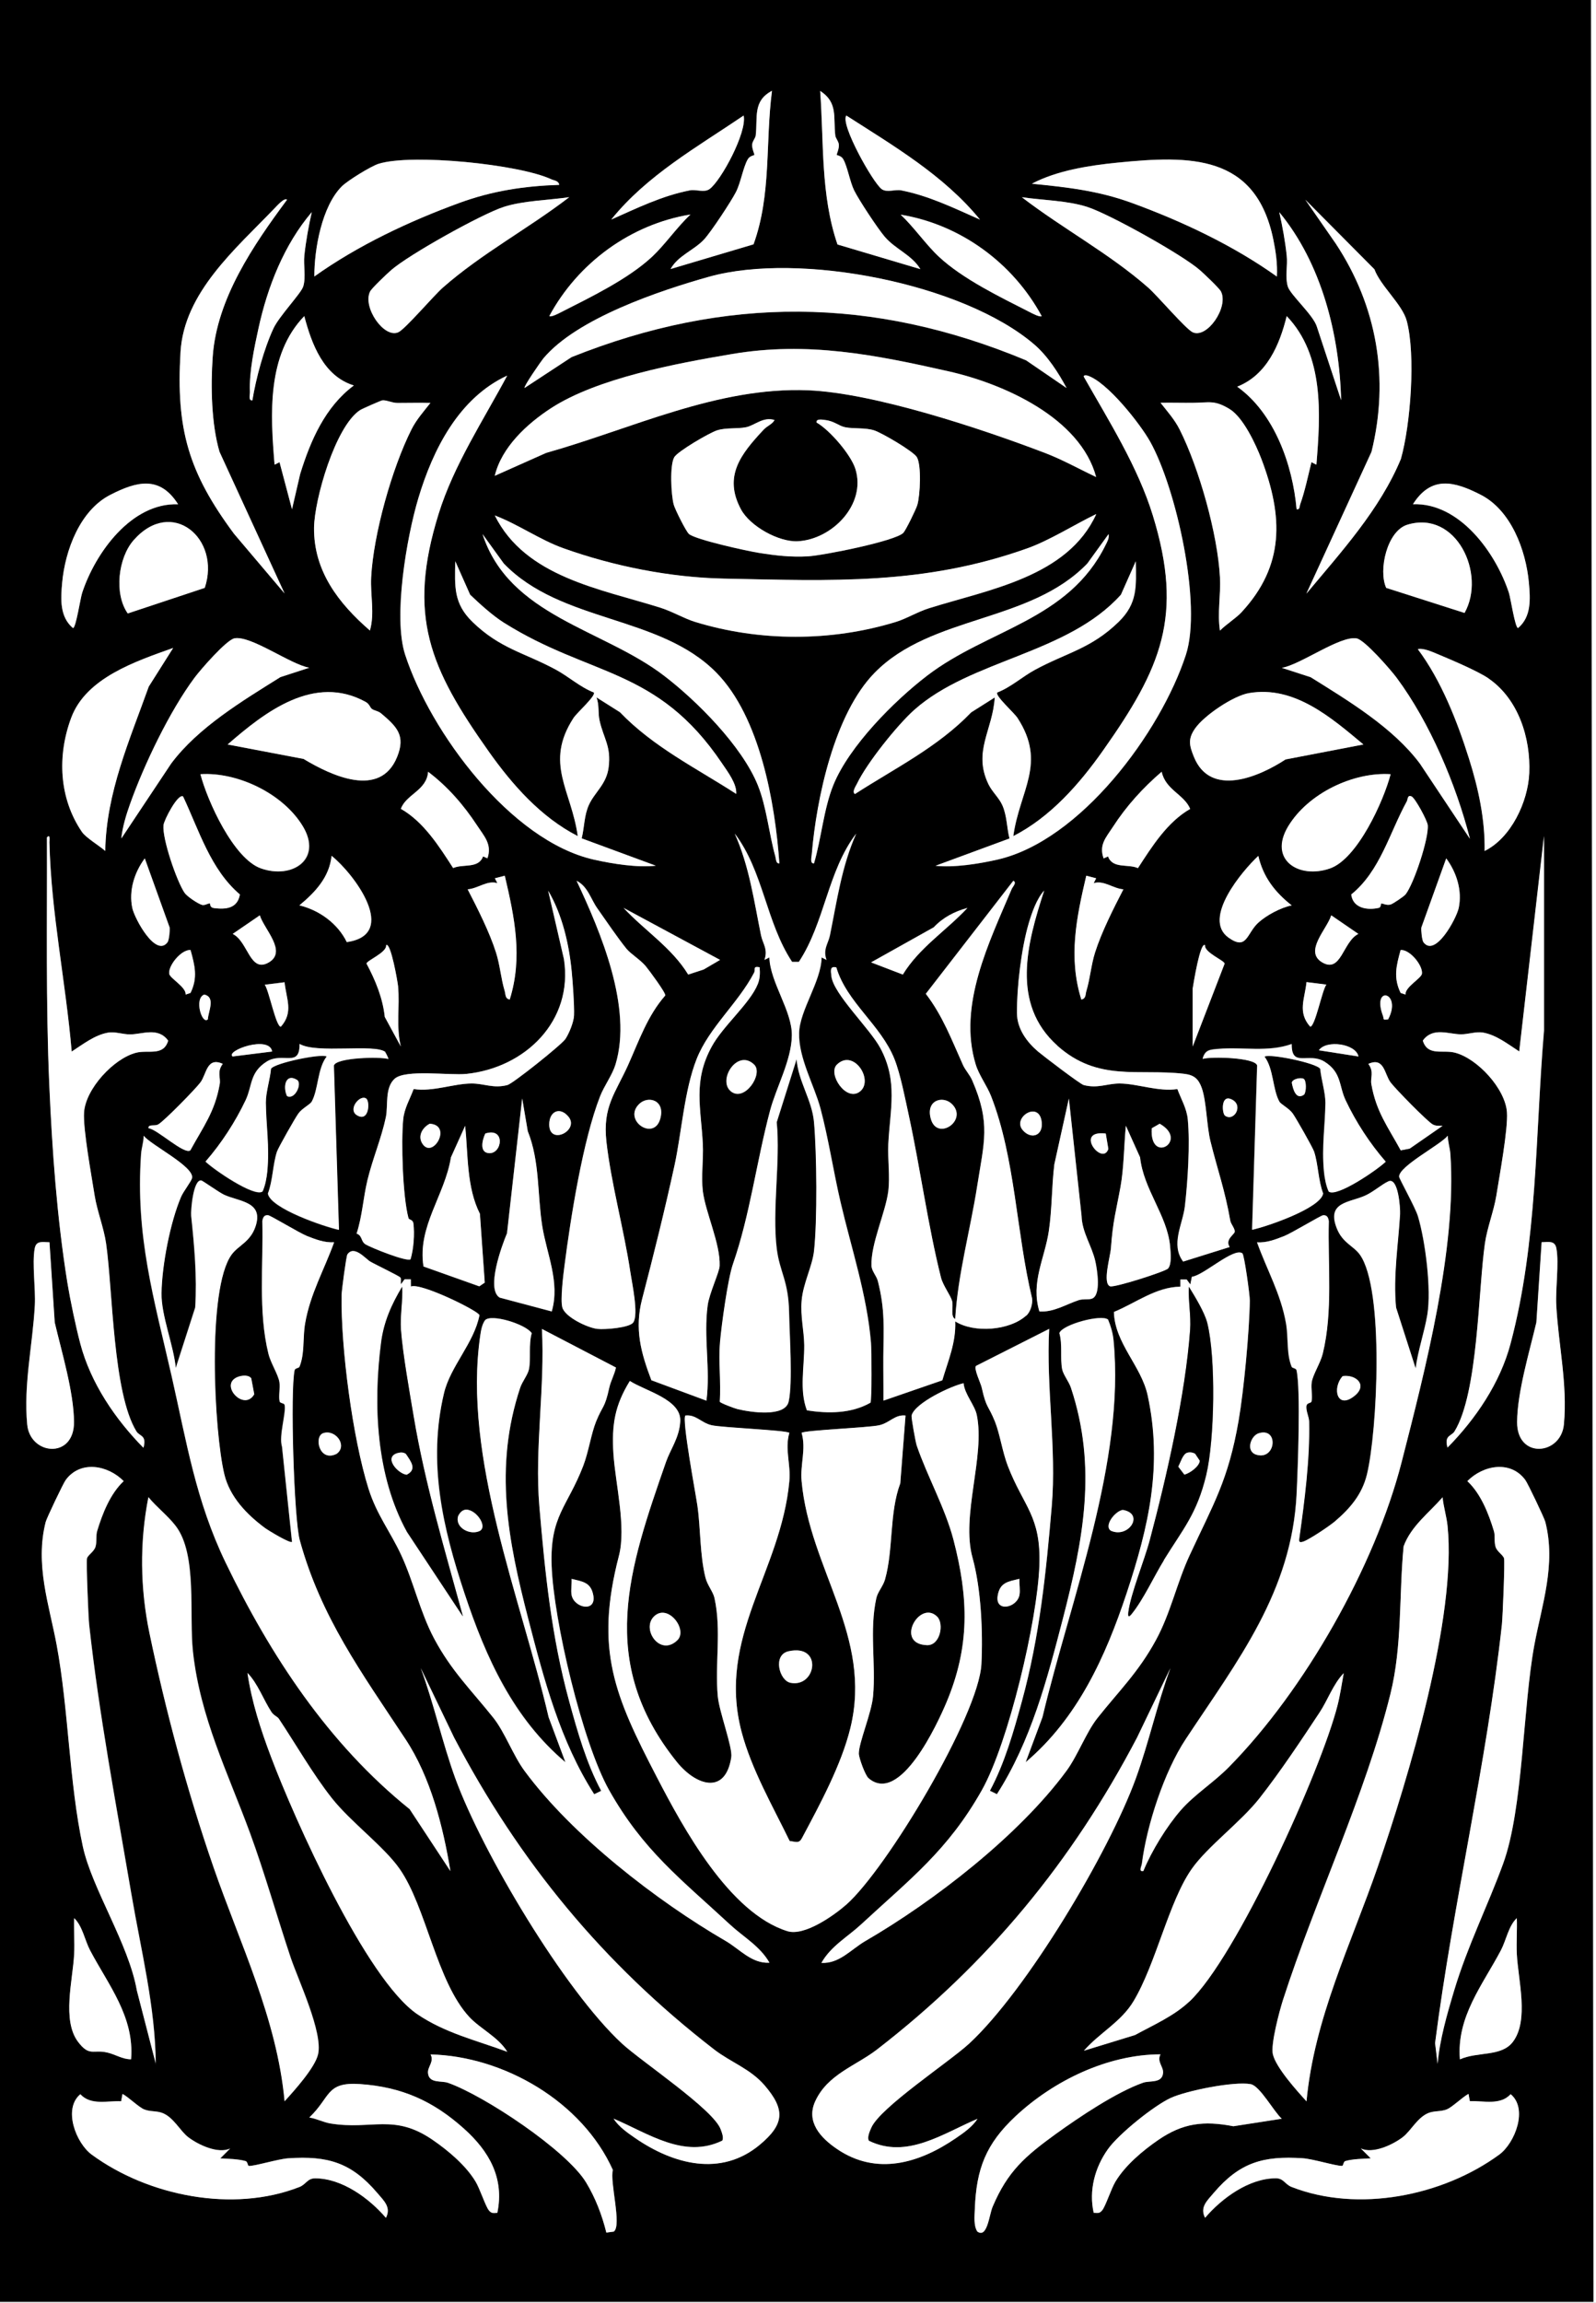 <svg id="Layer_1" xmlns="http://www.w3.org/2000/svg" version="1.1" viewBox="0 0 154.8 223.2">
  
  <rect x="0" y="0" width="154.8" height="223.2" fill="#808080" stroke="none"/>
  
  <defs>
    <style>
      .st0 {
        fill: #fff;
      }
    </style>
  </defs>
  <path d="M154.32-.08l.24,223.2H-.24V-.08h154.56ZM65.04,26.08l8.04-2.39c1.75-4.85,1.14-9.86,1.79-14.88-1.9.99-1.37,2.59-1.58,4.34-.03.24-.3.52-.34.84-.05.39.24.98.21,1.03-.05.07-.44.08-.64.43-.44.77-.68,2.28-1.15,3.18s-2.41,3.85-3.09,4.59c-.97,1.05-2.51,1.55-3.25,2.87ZM81.15,15.01s.26-.64.21-1.03c-.04-.32-.31-.6-.34-.84-.21-1.76.29-3.2-1.47-4.34.36,4.95.03,10.07,1.68,14.88l8.04,2.39c-.85-1.39-2.42-1.92-3.46-3.14-.69-.81-2.49-3.53-2.96-4.48-.41-.82-.65-2.3-1.06-3.03-.2-.35-.59-.36-.64-.43ZM68.81,18.33c1.13-.83,3.67-5.53,3.31-7.13-4.5,3.05-9.39,5.79-12.84,10.08,2.49-1.1,4.93-2.3,7.63-2.83.59-.11,1.39.24,1.89-.12ZM95.04,21.28c-3.49-4.28-8.36-7.13-12.96-10.08-.61.82,2.58,6.51,3.43,7.13.5.37,1.3,0,1.89.12,2.7.53,5.15,1.73,7.63,2.83ZM54.24,17.92c-.06-.41-.48-.41-.77-.55-3.13-1.46-13.54-2.5-16.75-1.5-.75.23-3.01,1.63-3.57,2.19-1.93,1.94-2.67,6.07-2.66,8.73,4.2-3,9.22-5.37,14.09-7.14,3.18-1.16,6.27-1.63,9.66-1.74ZM123.84,26.8c.07-1.22-.1-2.43-.35-3.61-1.71-8.26-8.06-8.14-15.13-7.43-2.71.27-5.87.76-8.28,2.04,3.43.34,6.41.67,9.66,1.85,4.88,1.78,9.89,4.14,14.09,7.14ZM55.2,19.12c-2,.29-4.47.32-6.37.95-2.15.7-9.22,4.64-10.91,6.13-.39.34-1.87,1.74-2.03,2.06-.76,1.53,1.36,4.58,2.74,3.95.67-.3,3.42-3.54,4.32-4.33,3.76-3.3,8.28-5.71,12.24-8.75ZM99.12,19.12c3.96,3.04,8.49,5.45,12.24,8.75.9.79,3.66,4.03,4.32,4.33,1.38.63,3.5-2.43,2.74-3.95-.16-.32-1.64-1.72-2.03-2.06-1.69-1.49-8.76-5.43-10.91-6.13-1.91-.62-4.37-.65-6.37-.95ZM27.84,19.36c-.25-.24-1.01.63-1.21.83-3.78,3.93-8.78,8.15-9.12,13.92-.45,7.53.79,11.7,5.19,17.63l4.9,5.78-6.31-13.73c-.8-2.7-.86-6.37-.66-9.2.39-5.65,3.95-10.83,7.21-15.23ZM126.72,57.52c3.38-4.05,7.12-8.13,9.15-13.04.94-3.33,1.44-10.06.57-13.36-.42-1.59-2.55-3.4-3.14-5.02l-6.7-6.74,2.95,4.25c4.01,6.07,5.22,13.09,3.47,20.18l-6.31,13.73ZM24.48,38.8c.35-2.15,1.13-4.99,2.04-6.96.55-1.19,2.69-3.4,2.89-4.07.28-.92,0-2.05.11-3.01.15-1.41.41-2.83.72-4.2-2.68,3.15-4.28,7.22-5.17,11.27-.41,1.88-.91,4.24-.83,6.13.01.29-.18.89.24.84ZM130.08,38.8c-.16-6.38-1.89-13.27-6-18.24.31,1.38.57,2.8.72,4.2.1.96-.17,2.09.11,3.01.25.82,2.49,2.77,2.82,3.9l2.35,7.12ZM66.96,20.8c-5.79.95-10.9,4.69-13.68,9.84.17.14.94-.27,1.17-.39,2.85-1.45,6.48-3.2,8.8-5.36,1.25-1.16,2.43-2.88,3.71-4.08ZM101.04,30.64c-2.78-5.15-7.89-8.89-13.68-9.84,1.29,1.2,2.47,2.92,3.71,4.08,2.32,2.16,5.94,3.91,8.8,5.36.23.12,1,.53,1.17.39ZM103.44,37.6c-.79-1.48-1.84-3.1-3.12-4.2-6.91-5.93-22.8-9.01-31.54-6.57-4.82,1.35-12.85,4.04-16.08,7.92-.23.27-1.94,2.74-1.82,2.86l4.56-2.99c14.95-5.97,29.23-5.87,44.08.31l3.92,2.68ZM34.32,37.36c-2.94-.91-4.09-4.01-4.8-6.72-3.64,3.77-3.28,9.53-2.88,14.4l.48-.24,1.21,4.56.79-3.41c1-3.24,2.42-6.51,5.21-8.59ZM127.68,45.04c.4-4.88.78-10.6-2.88-14.4-.69,2.8-1.94,5.71-4.8,6.84,3.62,2.58,5.38,7.59,5.76,11.88.33.07.27-.25.35-.48.46-1.28.76-2.76,1.09-4.08l.48.24ZM106.32,46.24c-1.53-5.75-8.98-9.06-14.34-10.26-7.13-1.61-13.68-2.91-20.99-1.67-5.34.91-13.03,2.32-17.55,5.25-2.32,1.51-4.79,3.78-5.45,6.55l4.98-2.22c8.29-2.33,16.58-6.42,25.4-6.07,6.41.25,16.84,3.72,22.97,6.07,1.71.66,3.32,1.57,4.98,2.34ZM49.2,36.4c-4.69,2.17-7.21,7.15-8.63,11.89-1.13,3.77-2.47,11.51-1.28,15.17,2.45,7.52,10.24,18.04,18.3,19.86,1.82.41,4.2.79,6.01.59l-7.19-2.65c.27-1.07.24-2.21.7-3.24.57-1.25,1.69-1.98,1.91-3.61.28-2.07-.5-2.85-.88-4.6-.15-.72-.01-1.51-.3-2.22l2.28,1.44c3.26,3.39,7.41,5.42,11.28,7.92.08-.97-.83-2.16-1.37-2.95-6.29-9.35-12.75-8.36-21.16-13.64-1.08-.68-2.34-1.83-3.28-2.72l-1.44-3.24c-.04,2.47-.17,4.09,1.67,5.88,2.68,2.6,5.02,2.97,8.09,4.63,1.24.67,2.34,1.69,3.68,2.21.22.32-1.63,1.95-1.97,2.47-2.86,4.4-.2,7.02.41,11.45-3.56-1.82-6.33-4.95-8.62-8.18-5.75-8.1-7.95-13.18-4.87-23.07,1.47-4.72,4.34-9.07,6.65-13.39ZM90.72,83.92c1.81.2,4.19-.18,6.01-.59,8.06-1.82,15.85-12.34,18.3-19.86,1.58-4.86-.94-16.14-3.47-20.66-.99-1.76-4.18-5.8-6.08-6.4-.16-.05-.41-.05-.35.12,2.43,4.28,5.25,8.73,6.7,13.46,2.99,9.74.81,14.76-4.82,22.74-2.31,3.28-5.11,6.47-8.72,8.32.6-4.43,3.27-7.04.41-11.45-.34-.52-2.19-2.15-1.97-2.47,1.33-.52,2.44-1.54,3.68-2.21,3.07-1.66,5.41-2.03,8.09-4.63,1.85-1.8,1.72-3.41,1.67-5.88l-1.44,3.24c-5.2,5.76-14.53,6.27-20.04,11.16-1.65,1.47-4.62,5.18-5.56,7.16-.12.24-.51.81-.2,1,3.87-2.5,8.02-4.53,11.28-7.92l2.28-1.44c-.19,3.18-2.14,5.23-.61,8.41.36.74,1.02,1.31,1.34,2.02.47,1.03.43,2.16.7,3.24l-7.19,2.65ZM41.76,39.04c-1.08-.02-2.17.02-3.25,0-.5,0-1.01-.28-1.42-.25-.13.01-1.97.82-2.17.95-2.39,1.56-4.43,8.65-4.46,11.4-.04,4.22,2.4,7.34,5.42,9.96.48-1.67.03-3.4.12-5.16.22-4.18,2.02-10.58,3.91-14.33.48-.96,1.2-1.76,1.85-2.59ZM120.4,59.36c4.22-4.53,4.05-9.31,1.94-14.86-.55-1.44-1.75-4.03-3.08-4.84-1.48-.91-2.03-.62-3.45-.61-1.08,0-2.17-.03-3.25,0,.65.83,1.37,1.63,1.85,2.59,1.89,3.75,3.69,10.15,3.91,14.33.09,1.75-.26,3.44,0,5.16.56-.58,1.57-1.22,2.07-1.76ZM75.12,40.72c-1.11-.35-1.95.53-2.77.7s-1.9.02-2.8.3c-.75.24-3.81,2.03-4.15,2.6-.46.78-.32,3.68-.05,4.61.13.47,1.2,2.61,1.48,2.84.68.56,5.65,1.65,6.81,1.83,1.61.25,3.08.42,4.74.33,1.42-.08,8.47-1.47,9.24-2.28.23-.24,1.24-2.29,1.36-2.72.26-.94.4-3.84-.05-4.61-.34-.57-3.4-2.36-4.15-2.6-.9-.28-1.93-.13-2.8-.3-.64-.13-1.04-.6-1.94-.7-.25-.03-.9-.16-.84.24,1.28.73,3.34,3.12,3.77,4.51,1.06,3.43-2.27,6.83-5.6,7-1.83.09-4.62-1.45-5.5-3.09-1.74-3.22,0-5.37,2.17-7.7.38-.41.87-.55,1.08-.95ZM17.28,48.88c-1.77-2.8-3.99-2.25-6.57-.93-2.95,1.5-4.39,5.37-4.68,8.52-.14,1.56-.26,3.3,1.05,4.4.29,0,.72-2.89.89-3.42,1.28-3.89,4.79-8.75,9.31-8.58ZM137.04,48.88c4.52-.17,8.03,4.69,9.31,8.58.18.53.61,3.43.89,3.42,1.31-1.1,1.19-2.84,1.05-4.4-.29-3.15-1.73-7.02-4.68-8.52-2.58-1.32-4.8-1.87-6.57.93ZM106.32,49.84c-2.07,1-4.52,2.55-6.65,3.31-10.06,3.59-19,3.15-29.47,2.94-5.16-.1-10.64-1.19-15.54-2.94-2.24-.8-4.42-2.34-6.66-3.18,2.97,5.97,10.23,7.11,16.03,8.93,1.17.37,2.35,1.07,3.41,1.39,6.24,1.91,13.18,1.92,19.45,0,1-.3,2.12-.99,3.23-1.33,5.8-1.82,13.43-3.03,16.21-9.11ZM19.86,56.98c1.59-4.78-3.2-8.84-6.9-4.62-1.5,1.71-1.92,5.18-.57,7.1l7.47-2.48ZM142.05,59.41c2.12-3.77-.8-10-5.55-8.55-1.96.6-2.82,4.41-2.05,6.12l7.6,2.43ZM75.6,83.68c-.41-5.84-1.87-14.17-6.11-18.48-5.52-5.61-15.05-4.8-20.62-10.58l-2.06-2.85c2.59,7.96,11.67,9.18,17.6,13.72,3.2,2.45,7.56,6.83,9.09,10.59.86,2.11,1.09,4.73,1.71,6.93.07.25.06.73.4.67ZM78.96,83.68c.71-2.41.94-5.3,1.88-7.6,1.53-3.76,5.88-8.14,9.09-10.59,5.9-4.52,13.71-5.34,17.32-12.68.17-.35.35-.63.28-1.04l-2.06,2.85c-5.57,5.78-15.1,4.97-20.62,10.58-3.92,3.99-5.66,12.21-6.11,17.65-.02.26-.18.9.23.83ZM30,64.72c-1.8-.29-5.65-3.14-7.26-2.85-.77.14-3.31,3.05-3.88,3.82-2.41,3.24-4.89,8.41-6.25,12.23-.36,1.02-.74,2.27-.85,3.35l4.84-7.27c2.62-3.5,6.91-6.07,10.59-8.37l2.8-.91ZM142.56,81.28c-1.34-5.23-3.87-11.23-7.1-15.58-.57-.77-3.1-3.68-3.88-3.82-1.61-.29-5.46,2.56-7.26,2.85l2.8.91c3.68,2.3,7.97,4.87,10.59,8.37l4.84,7.27ZM16.8,62.8c-3.61,1.29-8.45,2.88-9.9,6.77-1.37,3.67-1.19,7.81,1.05,11.08.37.54,1.71,1.34,2.25,1.83.09-5.64,2.36-10.73,4.22-15.93l2.37-3.75ZM144.39,65.77c-1.06-.73-3.67-1.83-4.96-2.37-.5-.21-1.39-.61-1.92-.48,2.27,3.03,3.83,7,4.97,10.63.91,2.89,1.56,5.89,1.51,8.93,2.56-1.26,4.21-4.77,4.33-7.55.15-3.42-1.06-7.18-3.94-9.16ZM36.08,68.72c-.19-.13-.24-.48-.62-.69-4.98-2.73-9.76.98-13.38,4.13l7.36,1.4c2.68,1.61,7.44,3.87,9.08-.2.83-2.06,0-2.91-1.55-4.21-.3-.25-.64-.25-.89-.43ZM132.24,72.16c-3.1-2.58-6.7-5.74-11.1-4.98-1.5.26-4.33,2.15-5.22,3.42-.72,1.03-.57,1.65-.12,2.76,1.6,3.96,6.29,1.96,8.89.25l7.55-1.45ZM47.28,83.2c.48-1.36-.31-2.14-1-3.2-1.31-1.99-2.86-3.77-4.75-5.2-.14,1.82-2.14,2.18-2.64,3.59,2.21,1.26,3.7,3.63,5.07,5.74.97-.43,2.46.09,2.9-1.13l.43.19ZM115.44,78.4c-.59-1.41-2.38-1.83-2.76-3.59-1.83,1.57-3.42,3.32-4.73,5.35-.67,1.03-1.37,1.73-.9,3.05l.43-.19c.44,1.22,1.93.7,2.9,1.13,1.36-2.11,2.86-4.48,5.07-5.74ZM19.44,75.04c.68,2.61,3.22,8.2,5.87,9.13,3.05,1.07,6.02-.84,4.07-4.07s-6.32-5.29-9.94-5.06ZM134.88,75.04c-3.62-.23-8.06,1.92-9.94,5.06s1.02,5.15,4.07,4.07c2.65-.93,5.19-6.52,5.87-9.13ZM17.76,77.2c-.49-.36-1.86,2.27-1.91,2.78-.13,1.3,1.28,5.43,2.05,6.56.23.34,1.34,1.09,1.72,1.17.28.06.6-.2.74-.14.05.02-.06.38.38.44,1.18.16,2.29.03,2.52-1.32-2.84-2.43-3.95-6.21-5.51-9.5ZM133.96,87.58c.12-.05.5.21.92.09.22-.06,1.3-.79,1.45-.98.81-1.02,2.27-5.45,2.15-6.71-.04-.45-1.22-2.62-1.56-2.78-.41-.2-.37.29-.47.47-1.68,3.07-2.58,6.75-5.39,9.03.16,1.34,1.58,1.56,2.7,1.29.17-.04.16-.4.2-.41ZM76.84,93.23c-2.53-3.82-2.78-8.79-5.56-12.43,1.41,3.15,1.87,6.52,2.55,9.86.16.8.71,1.36.33,2.38l.48-.24c.07,2.42,2.21,5.23,2.18,7.56s-1.51,5.02-2.11,7.27c-1.32,4.95-1.95,10.14-3.6,14.88-.5,1.43-1.12,5.95-1.26,7.62-.15,1.85.11,3.86-.02,5.73.04.13,1.46.66,1.72.72,1.23.3,4.62.82,4.96-.74.4-1.84.08-6.46.04-8.6-.05-3.13-.91-3.92-1.2-6.22-.46-3.75.36-8.4,0-12.25l1.93-6.11c.17,2.16,1.51,3.96,1.69,6.11.26,3.03.32,9.52,0,12.49-.16,1.49-1.05,3.13-1.2,4.8-.13,1.55.23,2.88.25,4.3.02,2.17-.48,4.36.26,6.34,2.05.33,4.3.32,6.16-.74.14-.25.11-5.12.05-5.83-.38-4.59-1.92-9.17-2.95-13.61-.7-3-1.16-6.11-1.95-9.09-.6-2.24-2.13-4.87-2.07-7.31.06-2.21,2.15-5,2.18-7.32l.48.24c-.37-1.03.17-1.59.33-2.38.68-3.33,1.14-6.71,2.55-9.86-2.77,3.64-3.03,8.62-5.56,12.43h-.64ZM6.96,101.92c-.58-6.77-2-13.47-2.16-20.28,0-.21.1-.86-.24-.47.03,8.01-.12,16.03.23,24.01.28,6.37.74,12.84,1.75,19.13.27,1.71.81,4.28,1.26,5.94,1.01,3.81,3.38,7.3,6.12,10.08.35-1.23-.38-1.1-.68-1.59-2.29-3.73-2.29-13.65-2.94-18.19-.21-1.51-.87-3.16-1.11-4.65-.3-1.88-1.15-6.46-1.03-8.09.16-2.28,2.87-5.21,5.04-5.77,1.18-.31,2.65.37,3.12-1.17-.98-1.35-2.51-.61-3.71-.61-.7,0-1.44-.28-2.12-.17-1.29.22-2.45,1.14-3.52,1.83ZM140.4,140.32c2.74-2.78,5.11-6.27,6.12-10.08,2.63-9.92,2.38-20.22,3.25-30.35v-18.85s-2.41,20.88-2.41,20.88c-1.07-.69-2.23-1.61-3.52-1.83-.67-.12-1.42.17-2.12.17-1.2,0-2.73-.75-3.71.61.47,1.54,1.93.86,3.12,1.17,2.17.56,4.88,3.49,5.04,5.77.11,1.63-.74,6.21-1.03,8.09-.24,1.49-.9,3.14-1.11,4.65-.65,4.54-.65,14.47-2.94,18.19-.3.49-1.03.35-.68,1.59ZM33.64,91.32c5.11-.73.7-6.63-1.48-8.36-.21,2.08-1.61,3.55-3.12,4.8,1.93.46,3.73,1.76,4.6,3.57ZM125.28,87.76c-1.62-1.28-2.76-2.75-3.24-4.8-1.55,1.45-5.47,6.08-2.89,7.92,1.8,1.28,1.75-.41,2.88-1.44.79-.73,2.18-1.47,3.24-1.68ZM16.27,91.3c.13-.18.23-1.12.19-1.4l-2.41-6.7c-1,1.35-1.57,3.12-1.21,4.81.22,1.03,2.3,4.88,3.44,3.29ZM138.05,91.3c1.14,1.59,3.22-2.26,3.44-3.29.36-1.69-.21-3.46-1.21-4.81l-2.41,6.7c-.04.28.06,1.22.19,1.4ZM48.96,84.88l-.96.25.24.47c-.99-.3-1.87.52-2.88.6.96,1.86,2.12,4.14,2.75,6.13.38,1.21.47,2.52.84,3.72.1.32.02.75.49.83,1.28-4.09.47-7.96-.48-12ZM106.32,85.13l-.96-.25c-.95,4.05-1.76,7.91-.48,12,.47-.08.39-.51.49-.83.36-1.21.45-2.51.84-3.72.63-1.99,1.79-4.27,2.75-6.13-1.01-.08-1.89-.9-2.88-.6l.24-.47ZM60.8,92c-.96-1.19-1.96-2.68-2.87-3.97-.65-.92-.91-2.11-2.01-2.67,2.34,4.97,5.45,12.3,3.77,17.81-.31,1.03-1.09,2.05-1.49,3.07-1.67,4.28-2.86,11.79-3.46,16.46-.12.9-.4,3.24-.21,3.99.24.96,2.47,2,3.41,2.1.71.08,3.1-.11,3.47-.62.55-.77-.12-3.86-.29-4.96-.62-4.11-1.85-8.5-2.31-12.57-.38-3.41.87-4.69,2.11-7.44,1.05-2.33,1.88-4.78,3.6-6.73.05-.26-1.59-2.46-1.9-2.84-.52-.62-1.48-1.21-1.83-1.65ZM99.53,127.52c.41-.37.65-1.16.56-1.71-1.52-6.29-1.62-13.56-3.97-19.57-.4-1.02-1.17-2.04-1.49-3.07-1.76-5.75,1.32-11.87,3.49-17.01.09-.22.52-.61.16-.8l-8.49,10.96c1.64,2.13,2.51,4.47,3.6,6.89.24.53.67.96.9,1.5,1.81,4.16,1.15,6.01.48,10.26s-1.87,8.52-2.13,12.87c-.48-.22-.16-1.2-.3-1.74s-.89-1.49-1.08-2.28c-1.25-4.97-2.01-10.58-3.1-15.62-.35-1.63-.82-4.07-1.41-5.55-1.31-3.32-4.64-5.5-5.64-8.89-.65-.15-.53.35-.48.84.18,1.74,3.74,5.1,4.76,7,1.71,3.21.93,5.92.76,9.3-.07,1.46.17,3.13,0,4.55-.26,2.07-1.71,5.1-1.63,7.23.02.52.49.97.62,1.49.73,2.84.55,4.59.53,7.37,0,1.4.02,2.81.01,4.21l5.71-1.97c.56-1.89,1.34-3.67,1.25-5.71,1.82,1.15,5.27.9,6.88-.56ZM40.12,105.56c1.85.28,3.88-.53,5.6-.54,1.22,0,2.11.51,3.49.15.52-.14,5.25-3.92,5.62-4.46s.81-1.64.84-2.3c.04-.93-.13-3.28-.23-4.28-.26-2.66-.92-5.49-2.28-7.8l1.53,6.63c.93,6-3.75,10.53-9.45,11.13-1.64.17-5.93-.47-6.97.47-.97.88-.62,2.62-.85,3.71-.42,2.05-1.29,4.05-1.79,6.13-.41,1.71-.5,3.49-1.05,5.17.57.19.4.74.85,1.03.52.33,3.99,1.72,4.38,1.46.3-.98.41-2.46.28-3.47-.05-.42-.42-.33-.48-.53-.56-2.1-.73-7.34-.51-9.55.1-1.08.65-1.97,1.01-2.95ZM102.56,101.36c-4.56-4.08-2.94-9.96-1.29-15.04-.72.78-1.2,2.16-1.5,3.18-.71,2.43-1.16,6.2-1.14,8.7.01,1.51.95,2.79,2.04,3.72.52.44,4.09,3.16,4.43,3.25,1.37.36,2.26-.16,3.49-.15,1.72.01,3.75.82,5.6.54.36.98.91,1.87,1.01,2.95.23,2.38,0,5.97-.28,8.39-.2,1.76-1.42,3.71-.17,5.38l4.51-1.41c-.49-.76.53-1.24.5-1.52-.05-.38-.37-.69-.44-1.04-.52-2.96-1.24-4.93-1.92-7.68-.37-1.49-.38-3.83-.84-5.16-.32-.9-.75-1.28-1.73-1.39-4.45-.52-8.33.8-12.28-2.72ZM69.84,93.04l-9.36-5.04c2.05,2.2,4.68,3.85,6.27,6.46l1.5-.49,1.59-.93ZM93.84,88c-1.26.34-2.39.93-3.28,1.88l-6.08,3.4,3.08,1.18c1.59-2.6,4.22-4.26,6.27-6.46ZM25.2,88.72l-2.63,1.8c1.5.74,1.66,3.83,3.49,2.77s-.45-3.23-.86-4.57ZM129.12,88.72c-.41,1.34-2.69,3.52-.86,4.57s1.99-2.04,3.49-2.77l-2.63-1.8ZM38.88,101.44c-.47-1.91-.09-3.9-.27-5.85-.03-.37-.71-4.32-1.16-3.99.1.71-1.87,1.48-1.9,1.79.86,1.61,1.57,3.34,1.77,5.17l1.56,2.87ZM115.68,101.44l3.1-8.04c-.03-.31-2-1.08-1.9-1.79-.48-.35-1.13,3.79-1.19,4.2v5.63ZM18.48,92.08c-.91-.06-2.16,1.5-2.07,2.29.05.46,1.65,1.29,1.6,2.03l.47-.16c.72-1.48.42-2.64,0-4.16ZM136.32,96.4c-.05-.74,1.55-1.58,1.6-2.03.09-.78-1.16-2.34-2.07-2.29-.42,1.52-.72,2.68,0,4.16l.47.16ZM73.68,93.76c-.7-.14-.38.23-.54.53-1.56,2.96-4.41,5.4-5.57,8.36s-1.46,7.11-2.15,10.33c-.94,4.31-2.04,8.74-3.14,12.94-.75,2.89-.12,5.19.9,7.87l5.34,1.98c.41-3.09-.3-6.15.12-9.24.16-1.16,1.14-3.22,1.16-3.83.08-2.13-1.37-5.17-1.63-7.23-.18-1.42.06-3.09,0-4.55-.18-3.55-.97-6.1.85-9.45,1.1-2.03,3.72-4.19,4.48-6.08.22-.54.22-1.05.18-1.62ZM27.6,95.2l-1.92.24c.41.56,1.08,4.07,1.56,4.07,1.25-1.41.52-2.7.36-4.32ZM128.64,95.44l-1.92-.24c-.16,1.62-.9,2.9.36,4.32.48,0,1.15-3.52,1.56-4.07ZM20.16,98.8c.03-.76.77-2.15-.35-2.4-1.01.38-.21,2.96.35,2.4ZM134.64,98.8c1.39-2.65-1.65-3.37-.5-.33.12.33-.08.41.5.33ZM26.4,101.92c-.28-1.62-4.55-.08-3.84.48l3.84-.48ZM37.37,101.99c-1.01-.84-6.69.19-8.33-.79.03,2.35-1.66.75-3.2,1.72-1.65,1.04-1.37,2.33-2.03,3.73-.99,2.1-2.36,4.2-3.89,5.95.75.74,4.74,3.49,5.53,2.9.26-.56.4-1.33.46-1.94.23-2.46-.12-4.45-.14-6.67,0-.99.41-2.26.5-3.28.33-.57,4.97-1.51,5.4-1.19-.9,1.17-.79,3.19-1.45,4.37-.16.29-.93.64-1.3,1.16-.32.45-1.92,3.26-2.07,3.69-.4,1.19-.4,2.81-.88,4.06.23,1.43,5.48,3.22,6.89,3.52l-.49-15.92c.19-.78,4.47-.89,5.29-.64.03-.02-.24-.6-.31-.65ZM122.64,102.4c.43-.32,5.07.62,5.4,1.19.09,1.02.51,2.29.5,3.28-.02,2.23-.37,4.22-.14,6.67.06.61.2,1.39.46,1.94.79.59,4.79-2.16,5.53-2.9-1.53-1.75-2.89-3.85-3.89-5.95-.66-1.4-.39-2.69-2.03-3.73-1.55-.98-3.24.63-3.2-1.72-2.29.82-4.74.27-7.09.47-.83.07-1.31.06-1.55.97.81-.24,5.1-.14,5.29.64l-.49,15.92c1.41-.3,6.66-2.08,6.89-3.52-.48-1.25-.48-2.87-.88-4.06-.15-.43-1.75-3.24-2.07-3.69-.37-.52-1.14-.87-1.3-1.16-.65-1.18-.55-3.21-1.45-4.37ZM131.76,102.4c-.25-1.24-3.13-1.64-3.84-.6l3.84.6ZM21.6,103.12c-1.55-.7-1.55,1-2.16,1.8-.48.63-3.53,3.75-4.09,4.07-.37.2-.98-.06-.95.37.84.09,3.45,2.58,4.06,2.15,1.25-2.29,2.38-3.74,2.85-6.42.11-.65-.29-1.17.29-1.96ZM73.14,103.18c-1.62-1.56-3.59,1.5-2.25,2.6s3.19-1.7,2.25-2.6ZM81.18,103.18c-.94.9.94,3.67,2.25,2.6s-.62-4.16-2.25-2.6ZM139.92,109.12c-.32,0-.66.03-.95-.13-.55-.3-3.63-3.44-4.09-4.07-.6-.8-.6-2.5-2.16-1.8.58.79.18,1.32.29,1.96.46,2.68,1.6,4.13,2.85,6.42l.87-.17,3.19-2.21ZM27.84,106.24c.77.4,1.5-1.24.97-1.57-1.13-.69-1.39.7-.97,1.57ZM126.46,104.58c-.23-.16-1.07-.02-1.16.36.11.65.42,1.73,1.2,1.16.23-.31.21-1.34-.03-1.51ZM35.52,106.48c-.58-.42-1.76.97-.97,1.57,1.24.85,1.37-1.28.97-1.57ZM53.51,127.11c.82-2.84-.5-5.56-.93-8.3-.48-3.06-.22-6.23-1.4-9.16l-.54-3.17-1.47,13.06c-.51,1.23-2.05,5.42-.71,6.24l5.04,1.34ZM100.81,127.11c1.37.11,2.57-.67,3.82-1.09.41-.14.94-.02,1.29-.15.91-.33.51-2.81.33-3.6-.34-1.53-1.29-2.79-1.34-4.42l-1.23-11.37-1.41,6.38c-.26,2.12-.22,4.31-.53,6.43-.4,2.68-1.78,5.01-.92,7.82ZM118.82,108.14c.9.63,1.88-1.11.54-1.62-.96-.37-.83,1.42-.54,1.62ZM61.98,107.02c-1.57,1.57,1.42,3.61,2.05,1.45.54-1.85-1.18-2.32-2.05-1.45ZM92.34,107.02c-.87-.87-2.59-.4-2.05,1.45.63,2.15,3.62.12,2.05-1.45ZM55.13,108.23c-.83-.99-1.87-.52-1.86.77.02,2.06,2.98.55,1.86-.77ZM99.19,109.53c.77.92,1.97.6,1.85-.74-.21-2.18-2.88-.49-1.85.74ZM41.68,108.92c-.76.39-1.23,1.27-.65,2.02,1.02,1.33,2.85-1.89.65-2.02ZM112.48,108.92l-.77.44c-.23,3.58,3.66,1.2.77-.44ZM41.08,122.76l5.4,1.92.53-.36-.47-6.67c-1.3-2.57-1.14-5.71-1.43-8.53l-1.38,3.06c-.58,3.69-3.28,6.71-2.66,10.58ZM109.2,109.12c-.18,1.85-.18,4.05-.51,5.85-.44,2.47-.74,3.29-.94,6.02-.06.8-.84,3.39-.08,3.68.41.15,5.4-1.44,5.63-1.73.37-.46.24-1.55.19-2.16-.27-2.97-2.58-5.5-2.91-8.61l-1.38-3.06ZM47.07,109.87c-.29.61-.59,1.82.33,1.9,1.32.12,1.66-2.55-.33-1.9ZM107.25,109.87c-3.13-.37-.31,3.21.25,1.49l-.25-1.49ZM17.04,132.64c-.21-2.25-1.43-5.13-1.39-7.32.05-2.68.85-6.85,1.9-9.33.23-.54.99-1.5,1.06-1.81.25-1.1-3.96-3.18-4.69-4.1,0,.61-.21,1.18-.25,1.79-.56,7.98,1.25,13.98,2.97,21.53,1.47,6.45,2.34,12.04,5.22,18.03,4.35,9.02,10,17.6,17.86,23.92l3.95,6c-.71-4.32-1.92-9.11-4.36-12.79-4.27-6.45-8.2-11.82-10.25-19.28-.56-2.04-.93-14.53-.5-16.48.04-.2.42-.2.47-.33.52-1.29.3-2.78.55-4.21.5-2.86,1.86-5.19,2.81-7.86-.92.07-1.8-.28-2.64-.61-.73-.29-3.52-1.98-3.76-2.01-.4-.04-.51.25-.56.57.11,4.18-.41,8.76.59,12.85.23.92.96,2.02,1.07,2.77.09.61-.11,1.33.02,1.86.04.18.44.15.48.33.17.77-.58,3.01-.25,4.05l.97,9.23c-.17.18-2.32-1.12-2.62-1.34-1.79-1.32-3.42-3.01-3.94-5.18-1.01-4.14-1.7-17.99.69-21.31.64-.89,1.81-1.22,2.32-2.72.84-2.44-1.56-2.41-3.03-3.09-.51-.23-2.09-1.37-2.22-1.39-.78-.12-1.03,2.9-.98,3.43.3,2.87.58,5.87.39,8.89l-1.9,5.9ZM110.88,181.36c.81-1.95,2.23-4.27,3.61-5.87s3.17-2.67,4.68-4.2c7.35-7.45,14.17-19.48,16.76-29.56,2.29-8.9,5.36-20.79,4.73-29.85-.04-.61-.26-1.18-.25-1.79-.74.9-4.72,2.94-4.72,3.96,0,.21,1.56,2.97,1.83,3.85.72,2.41,1.31,7.08.91,9.52-.27,1.64-.92,3.52-1.14,5.22l-1.9-5.9c-.29-3.07.22-6.13.39-9.05.03-.58-.17-3.61-1.13-3.18-.64.29-1.41.99-2.23,1.37-1.52.7-3.79.6-2.78,3.17.57,1.44,1.62,1.7,2.24,2.56,2.4,3.32,1.7,17.17.69,21.31-.47,1.93-1.62,3.28-3.12,4.56-.52.44-2.53,1.79-3.09,1.96-.36.11-.39-.01-.35-.34.51-3.65,1.02-7.62.95-11.29,0-.47-.28-.96-.27-1.45.02-.44.46-.32.5-.51.12-.53-.08-1.26.02-1.86.12-.75.85-1.85,1.07-2.77,1.01-4.08.48-8.67.59-12.85-.06-.33-.16-.61-.56-.57-.24.02-3.03,1.72-3.76,2.01-.84.33-1.72.67-2.64.61.96,2.67,2.32,5,2.81,7.86.25,1.43.02,2.92.55,4.21.05.13.43.13.47.33.42,1.87.13,9.61.01,11.96-.46,9.49-5.72,16.17-10.76,23.8-2.08,3.14-3.78,8.33-4.25,12.07-.03.25-.34.78.12.72ZM4.8,120.4c-.66,0-1.29-.2-1.44.6-.27,1.46.1,3.9.01,5.53-.21,3.84-1.1,7.64-.74,11.52.28,3.01,4.57,3.4,4.54-.23-.02-2.9-1.2-6.8-1.87-9.65l-.51-7.78ZM149.52,120.4l-.51,7.78c-.67,2.85-1.85,6.75-1.87,9.65-.02,3.63,4.27,3.23,4.54.23.36-3.88-.53-7.68-.74-11.52-.09-1.63.28-4.07.01-5.53-.15-.8-.78-.6-1.44-.6ZM38.83,123.82c-.09-.14-2.45-1.27-2.91-1.54s-1.57-1.64-2.22-.69c-.11.16-.55,3.53-.56,3.95-.08,5.1,1.07,13.86,2.61,18.75.8,2.54,2.11,4.15,3.17,6.43,1.22,2.63,1.82,5.51,3.19,8.09,1.69,3.17,3.64,5.04,5.75,7.69,1.09,1.37,1.93,3.67,3.02,5.14,4.62,6.27,12.84,12.62,19.51,16.49,1.38.8,2.5,2.2,4.25,2.11-.92-1.62-2.53-2.5-3.84-3.71-4.74-4.39-8.41-7.16-11.71-13.01-2.59-4.6-5.39-16.47-5.58-21.78-.17-4.83,1.53-5.67,3.07-9.67.52-1.36.76-3.08,1.24-4.28.65-1.61.83-1.25,1.28-3.28.15-.67.51-1.29.65-1.96l-7.18-3.74c.31,5.61-.73,11.6-.25,17.17.55,6.45,1.18,12.65,2.9,18.94.8,2.93,1.67,5.99,3.1,8.66l-.68.33c-3.3-5.14-4.88-11.14-6.4-17.01-1.97-7.62-3.35-14.65-.78-22.39.2-.6.74-1.25.85-1.79.21-1.06-.05-2.38.27-3.5-.57-.87-3.94-1.91-4.53-1.25-.29.41-.39.99-.46,1.47-1.73,11.83,3.96,25.52,6.63,37l1.63,4.37c-5.03-4.26-7.74-10.2-9.79-16.37s-3.59-12.65-1.99-19.4c.62-2.61,2.91-4.85,3.44-7.56-.06-.4-5.72-3.19-6.65-2.78v-.7s-.61,0-.61,0l-.36.48c-.02-.21.06-.49-.05-.66ZM79.68,190.24c1.74.09,2.87-1.31,4.25-2.11,6.67-3.87,14.89-10.22,19.51-16.49,1.09-1.47,1.92-3.77,3.02-5.14,2.07-2.6,3.98-4.43,5.66-7.54,1.43-2.62,2.03-5.56,3.28-8.24,2.32-5.01,3.74-7.26,4.74-13.02.51-2.93,1.05-8.7,1.09-11.65,0-.51-.54-4.44-.72-4.58-.84-.61-3.78,2.16-4.9,2.27l-.15.74-.36-.48h-.6s-.01.7-.01.7c-2.36.03-4.33,1.59-6.44,2.45.08,3.03,2.65,5.22,3.27,8.07,1.48,6.81.1,12.76-2.04,19.2-2.05,6.17-4.75,12.11-9.79,16.37l1.63-4.37c2.71-11.38,8.04-24.77,6.89-36.54-.06-.66-.28-1.38-.53-1.99-.64-.55-4.46.49-4.72,1.31.32,1.13.06,2.45.27,3.5.11.54.65,1.19.85,1.79,2.57,7.74,1.19,14.77-.78,22.39-1.52,5.87-3.1,11.87-6.4,17.01l-.68-.33c1.43-2.67,2.3-5.73,3.1-8.66,1.73-6.29,2.35-12.49,2.9-18.94.47-5.57-.56-11.56-.25-17.17l-7.1,3.59c-.22.28.47,1.68.56,2.11.44,2.04.63,1.68,1.28,3.28.48,1.2.72,2.91,1.24,4.28,1.54,4.01,3.24,4.84,3.07,9.67-.18,5.31-2.99,17.19-5.58,21.78-3.3,5.85-6.97,8.62-11.71,13.01-1.31,1.22-2.92,2.1-3.84,3.71ZM23.21,133.41c-2.13.63.43,3.5,1.45,1.73l-.29-1.54c-.24-.34-.81-.29-1.16-.19ZM130.23,133.38c-1.06,1.17-.54,3.29,1.17,1.9,1.27-1.04.12-2.08-1.17-1.9ZM66.48,137.2c-.37.35,1.02,7.66,1.17,8.79.3,2.17.23,4.74.77,6.91.19.77.75,1.37.88,2,.7,3.16.03,6.33.32,9.52.14,1.53,1.46,4.97,1.31,5.91-.58,3.71-3.45,2.73-5.28.46-7.81-9.7-4.64-18.78-1.05-29.09.43-1.24,1.29-2.35,1.38-3.92.12-2.13-3.39-2.95-4.89-3.92-1.44,2.35-1.76,4.34-1.59,7.08.19,2.88,1.25,7.08.53,9.87-2.37,9.13-.41,13.59,3.68,21.45,2.56,4.92,7.03,13.18,12.67,14.93,1.62.5,4.45-1.48,5.7-2.57,3.89-3.42,12.85-18.33,13.11-23.32.16-3.16-.04-7.34-.86-10.3-1.14-4.09,1.24-9.82.41-13.85-.2-.96-1.18-2-1.28-3.07-1.21.27-4.71,1.91-5.04,3.12-.05.2.38,2.59.49,2.9,1.02,2.99,2.76,6.06,3.57,9.15,1.48,5.68,1.6,10.35-.69,15.79-.84,1.99-4.49,9.97-7.55,7.32-.32-.27-.94-1.98-.94-2.39,0-1.06,1.23-3.92,1.38-5.55.29-3.18-.37-6.36.32-9.52.13-.59.66-1.15.84-1.8.82-2.92.4-6.43,1.48-9.32l.51-6.57c-1.02-.12-1.53.71-2.54.94-1.08.24-7.26.48-7.54.74.46,1.59-.15,3.01,0,4.68.78,8.56,6.9,15.04,4.73,23.93-.88,3.59-2.96,7.41-4.69,10.66-.31.57-.59.37-1.2.29-1.63-3.35-3.7-6.94-4.66-10.57-2.43-9.19,3.83-15.53,4.63-24.31.15-1.66-.46-3.09,0-4.68-.28-.26-6.47-.49-7.54-.74-1-.23-1.52-1.06-2.54-.94ZM31.35,138.91c-.92.31-.4,2.85,1.29,2.01,1.11-.78-.09-2.42-1.29-2.01ZM122.09,138.92c-.79.24-1.31,1.75-.23,2.08,1.91.57,2.2-2.68.23-2.08ZM15.12,200.08c-.04-5.57-1.43-11.01-2.36-16.47-1.47-8.63-3.15-17.47-4.1-26.14-.08-.76-.3-6.06-.21-6.42.08-.32.67-.64.82-1.11.16-.51.03-1.07.16-1.52.51-1.7,1.27-3.64,2.58-4.86-1.53-1.55-4.19-2.05-5.62-.11-.24.32-1.85,3.69-1.94,4.06-1.06,4.14.34,8.05,1.06,11.92,1.17,6.28,1.2,13.38,2.54,19.54.89,4.11,4.45,9.44,5.24,13.96l1.85,7.15ZM139.44,200.08c.2-2.37.93-4.86,1.61-7.15,1.31-4.36,3.25-8.2,4.75-12.29,1.95-5.36,1.9-15.13,3.03-21.21.72-3.86,2.12-7.78,1.06-11.92-.1-.37-1.7-3.74-1.94-4.06-1.43-1.94-4.09-1.44-5.62.11,1.3,1.22,2.07,3.16,2.58,4.86.13.45,0,1.01.16,1.52.15.47.74.79.82,1.11.08.36-.13,5.66-.21,6.42-1.49,13.56-4.73,26.99-6.48,40.56l.25,2.05ZM27.6,203.68c.93-1.03,2.95-3.26,3.26-4.56.5-2.11-1.91-7.18-2.65-9.37-1.33-3.97-2.52-8.2-3.96-12.12-2.14-5.81-4.82-11.16-5.52-17.52-.4-3.6.45-9.47-1.69-12.23-.75-.97-1.84-1.8-2.63-2.77-.86,4.37-.8,8.85.11,13.21,1.54,7.42,3.71,15.46,6.19,22.61s6.17,14.71,6.91,22.74ZM126.72,203.68c.74-8.03,4.32-15.24,6.91-22.74,2.98-8.62,7.68-24.22,6.77-33.06-.09-.92-.39-1.84-.48-2.76-1.32,1.52-3.05,2.79-3.78,4.75-.46,4.76-.12,9.63-1.28,14.31-2.42,9.77-7.28,19.93-10.42,29.66-.35,1.07-1.21,4.31-.98,5.27.3,1.3,2.32,3.53,3.26,4.56ZM45.05,146.35c-.27.07-.51.36-.62.62-.32,1.12,1.21,1.89,2.14,1.4.76-.5-.57-2.25-1.52-2.02ZM108.9,146.35c-.74.11-1.87,1.54-1.15,2.02,1.73.77,3.28-1.66,1.15-2.02ZM55.44,153.04c.04.5-.09,1.07,0,1.55.24,1.27,2.39,1.71,2.11.06-.22-1.29-1.03-1.36-2.11-1.62ZM98.88,153.04c-1.08.26-1.89.33-2.11,1.62-.28,1.65,1.87,1.2,2.11-.06.09-.48-.03-1.05,0-1.55ZM65.7,158.98c1.05-1.02-.94-3.63-2.28-2.29-1.22,1.22.61,3.92,2.28,2.29ZM90.9,156.7c-1.7-1.7-4.17,2.66-.98,2.76,1.27.04,1.67-2.07.98-2.76ZM76.49,160.05c-1.57.35-.91,2.85.19,3.06,2.5.48,3.15-3.8-.19-3.06ZM59.52,205.36c.49.77,1.34,1.36,2.09,1.87,3.69,2.54,8.3,3.79,12.08.65,2.4-2,2.49-3.41.47-5.76-1.4-1.62-3.25-2.21-4.91-3.49-10.75-8.31-18.89-18.17-25.21-30.23l-3.23-6.72c1.29,3.49,2.08,7.19,3.35,10.68,2.62,7.18,10.58,20.55,16.17,25.71,1.86,1.72,8.87,6.38,9.57,8.31.11.31.33.82.15,1.1-3.69,1.79-7.17-.7-10.53-2.13ZM94,198.08c5.59-5.17,13.56-18.54,16.17-25.71,1.27-3.5,2.06-7.19,3.35-10.68l-3.23,6.72c-6.33,12.06-14.46,21.92-25.21,30.23-2.08,1.61-4.8,2.4-6.01,5.03-.91,1.99.51,3.54,2.12,4.63,3.84,2.61,7.99,1.37,11.53-1.06.74-.51,1.59-1.1,2.09-1.87-3.36,1.42-6.83,3.92-10.53,2.13-.2-.32.09-.93.23-1.27.86-1.97,7.57-6.38,9.49-8.15ZM27.03,166.57c-.11-.16-.49-.3-.69-.62-.78-1.18-1.32-2.76-2.33-3.79.4,2.8,1.29,5.51,2.29,8.15,2.25,5.96,9.21,21.55,14.19,24.93,2.7,1.83,5.72,2.53,8.72,3.64-.87-1.42-2.63-2.23-3.69-3.38-3.18-3.44-4.16-10.65-6.76-14.36-1.54-2.19-4.74-4.52-6.58-6.86s-3.48-5.21-5.14-7.7ZM115.36,194c4.58-4.31,12.75-22.38,14.37-28.71.26-1.02.41-2.09.6-3.12-1.01,1.03-1.55,2.61-2.33,3.79-1.77,2.68-3.82,5.77-5.83,8.32-1.84,2.34-5.04,4.67-6.58,6.86-2.23,3.17-3.46,9.18-5.65,12.83-1.21,2.03-3.27,3.04-4.81,4.79l4.96-1.52c1.81-.99,3.76-1.83,5.27-3.25ZM12.72,199.6c.34-4.11-2.2-7.2-3.97-10.55-.52-.98-.74-2.37-1.55-3.13-.04,1.15.05,2.32,0,3.48-.13,2.54-1.2,6.42.38,8.51,1.1,1.45,1.44.72,2.81,1.03.79.18,1.5.67,2.34.66ZM141.6,199.6c1.73-.77,4.03-.22,5.14-1.7,1.58-2.09.51-5.97.38-8.51-.06-1.15.04-2.32,0-3.48-.81.76-1.03,2.15-1.55,3.13-1.77,3.35-4.31,6.44-3.97,10.55ZM58.81,216.4l.73-.1c.8-.59-.41-4.86-.09-5.97-2.97-6.6-10.56-11.03-17.68-11.2.38.7-.29,1.19-.25,1.79.08,1.05,1.28.73,1.94.96,3.5,1.23,11.49,6.53,13.39,9.65.91,1.5,1.55,3.17,1.97,4.87ZM112.56,199.12c-5.12.01-10.34,2.54-14.05,5.99-2.88,2.69-3.81,5.09-3.96,9-.03.69-.13,1.6.24,2.18.97.71,1.16-1.61,1.48-2.38,1.46-3.46,3.17-4.92,6.13-7.07,2.29-1.65,5.86-4.05,8.47-4.97.65-.23,1.86.09,1.94-.96.05-.6-.62-1.09-.25-1.79ZM48.24,214.48c.69-3.35-.8-5.96-3.24-8.15-2.99-2.68-6.03-4.04-10.08-4.32-3.33-.23-2.83,1.25-4.92,3.24.69.11,1.38.47,2.06.58,4.02.65,6.15-1,9.92,1.6,1.51,1.04,3.19,2.45,4.14,4.02.42.69.96,2.39,1.29,2.79.26.33.45.27.83.25ZM124.32,205.36c-.77-.69-2.11-3.18-3.01-3.35-1.59-.3-6.24.63-7.77,1.34-1.64.76-5.03,3.49-6.08,4.96-1.28,1.8-1.86,4.02-1.38,6.17.38.03.57.08.83-.25.32-.4.87-2.11,1.29-2.79.95-1.57,2.63-2.98,4.14-4.02,2.37-1.63,4.39-1.89,7.29-1.33l4.69-.73ZM11.75,203.66c-1.33-.06-2.93.43-3.95-.68-1.71,1.42-.41,4.74,1.1,5.85,5.49,4.02,13.71,5.66,20.15,3.14.64-.25.77-.84,1.52-.84,2.62,0,5.26,1.94,6.87,3.83.52-1.02-.18-1.63-.83-2.4-2.53-2.97-4.81-3.62-8.65-3.37-.97.06-3.28.77-3.81.74-.13,0-.11-.41-.32-.47-.69-.2-1.73-.22-2.46-.26l.96-.96c-1.17.55-3.09-.35-4.07-1.1-.78-.6-1.41-1.89-2.47-2.33-.59-.24-1.21-.12-1.8-.36-.52-.21-1.51-1.18-2.1-1.5l-.13.7ZM142.57,203.66l-.13-.7c-.6.32-1.58,1.29-2.1,1.5-.59.24-1.2.12-1.8.36-1.07.43-1.69,1.73-2.47,2.33-.97.74-2.9,1.65-4.07,1.1l.96.96c-.73.03-1.77.06-2.46.26-.21.06-.18.46-.32.47-.53.03-2.84-.67-3.81-.74-3.84-.26-6.12.4-8.65,3.37-.66.77-1.35,1.39-.83,2.4,1.62-1.89,4.25-3.83,6.87-3.83.75,0,.88.59,1.52.84,6.44,2.52,14.66.88,20.15-3.14,1.51-1.11,2.81-4.43,1.1-5.85-1.02,1.11-2.62.62-3.95.68Z"></path>
  <polygon class="st0" points="154.32 -.08 155.04 -.08 155.04 223.36 -.24 223.36 -.24 223.12 154.56 223.12 154.32 -.08"></polygon>
  <path class="st0" d="M66.48,137.2c1.02-.12,1.53.71,2.54.94,1.08.24,7.26.48,7.54.74-.46,1.59.15,3.01,0,4.68-.8,8.78-7.06,15.11-4.63,24.31.96,3.63,3.03,7.22,4.66,10.57.61.07.9.28,1.2-.29,1.73-3.25,3.81-7.07,4.69-10.66,2.18-8.89-3.95-15.37-4.73-23.93-.15-1.66.46-3.09,0-4.68.28-.26,6.47-.49,7.54-.74,1-.23,1.52-1.06,2.54-.94l-.51,6.57c-1.08,2.9-.65,6.4-1.48,9.32-.18.64-.71,1.21-.84,1.8-.7,3.15-.03,6.34-.32,9.52-.15,1.63-1.38,4.49-1.38,5.55,0,.41.62,2.12.94,2.39,3.06,2.64,6.71-5.33,7.55-7.32,2.29-5.44,2.17-10.11.69-15.79-.81-3.09-2.55-6.16-3.57-9.15-.1-.31-.54-2.7-.49-2.9.33-1.22,3.84-2.86,5.04-3.12.1,1.07,1.08,2.11,1.28,3.07.83,4.03-1.55,9.76-.41,13.85.82,2.96,1.02,7.14.86,10.3-.26,4.99-9.22,19.9-13.11,23.32-1.24,1.09-4.07,3.07-5.7,2.57-5.64-1.75-10.12-10.01-12.67-14.93-4.08-7.86-6.05-12.32-3.68-21.45.73-2.79-.34-6.99-.53-9.87s.14-4.73,1.59-7.08c1.5.97,5.02,1.79,4.89,3.92-.09,1.58-.94,2.68-1.38,3.92-3.59,10.31-6.76,19.38,1.05,29.09,1.83,2.27,4.71,3.26,5.28-.46.15-.94-1.17-4.39-1.31-5.91-.29-3.18.37-6.36-.32-9.52-.14-.63-.69-1.22-.88-2-.54-2.17-.46-4.74-.77-6.91-.16-1.13-1.54-8.43-1.17-8.79Z"></path>
  <path class="st0" d="M79.68,190.24c.92-1.62,2.53-2.5,3.84-3.71,4.74-4.39,8.41-7.16,11.71-13.01,2.59-4.6,5.39-16.47,5.58-21.78.17-4.83-1.53-5.67-3.07-9.67-.52-1.36-.76-3.08-1.24-4.28-.65-1.61-.83-1.25-1.28-3.28-.09-.43-.79-1.83-.56-2.11l7.1-3.59c-.31,5.61.73,11.6.25,17.17-.55,6.45-1.18,12.65-2.9,18.94-.8,2.93-1.67,5.99-3.1,8.66l.68.33c3.3-5.14,4.88-11.14,6.4-17.01,1.97-7.62,3.35-14.65.78-22.39-.2-.6-.74-1.25-.85-1.79-.21-1.06.05-2.38-.27-3.5.26-.82,4.08-1.86,4.72-1.31.26.61.47,1.33.53,1.99,1.14,11.78-4.19,25.16-6.89,36.54l-1.63,4.37c5.03-4.26,7.74-10.2,9.79-16.37,2.14-6.44,3.52-12.4,2.04-19.2-.62-2.85-3.19-5.04-3.27-8.07,2.11-.87,4.08-2.42,6.44-2.45v-.7s.61,0,.61,0l.36.48.15-.74c1.12-.12,4.07-2.88,4.9-2.27.19.14.73,4.07.72,4.58-.04,2.95-.58,8.72-1.09,11.65-1,5.76-2.42,8.02-4.74,13.02-1.25,2.69-1.85,5.62-3.28,8.24-1.69,3.1-3.59,4.93-5.66,7.54-1.09,1.37-1.93,3.67-3.02,5.14-4.62,6.27-12.84,12.62-19.51,16.49-1.38.8-2.5,2.2-4.25,2.11ZM112.89,151.21c1.85-3,3.21-4.48,4.11-8.24.82-3.41.95-11.37.1-14.74-.27-1.05-1.19-2.55-1.78-3.5-.07,1.4.22,2.78.12,4.19-.46,6.27-2.28,14.2-3.9,20.34-.53,1.99-1.87,5.22-2.09,7.03-.06.51.08.45.35.11,1.13-1.41,2.12-3.59,3.1-5.18Z"></path>
  <path class="st0" d="M38.83,123.82c.11.17.03.45.05.66l.36-.48h.6s.01.7.01.7c.93-.41,6.6,2.38,6.65,2.78-.52,2.7-2.82,4.94-3.44,7.56-1.6,6.74-.14,12.99,1.99,19.4s4.75,12.11,9.79,16.37l-1.63-4.37c-2.67-11.48-8.36-25.17-6.63-37,.07-.49.17-1.06.46-1.47.59-.66,3.96.38,4.53,1.25-.32,1.13-.06,2.45-.27,3.5-.11.54-.65,1.19-.85,1.79-2.57,7.74-1.19,14.77.78,22.39,1.52,5.87,3.1,11.87,6.4,17.01l.68-.33c-1.43-2.67-2.3-5.73-3.1-8.66-1.73-6.29-2.35-12.49-2.9-18.94-.47-5.57.56-11.56.25-17.17l7.18,3.74c-.14.68-.5,1.29-.65,1.96-.44,2.04-.63,1.68-1.28,3.28-.48,1.2-.72,2.91-1.24,4.28-1.54,4.01-3.24,4.84-3.07,9.67.18,5.31,2.99,17.19,5.58,21.78,3.3,5.85,6.97,8.62,11.71,13.01,1.31,1.22,2.92,2.1,3.84,3.71-1.74.09-2.87-1.31-4.25-2.11-6.67-3.87-14.89-10.22-19.51-16.49-1.09-1.47-1.92-3.77-3.02-5.14-2.11-2.65-4.06-4.52-5.75-7.69-1.37-2.58-1.97-5.46-3.19-8.09-1.06-2.28-2.37-3.89-3.17-6.43-1.54-4.9-2.69-13.66-2.61-18.75,0-.42.45-3.79.56-3.95.65-.95,1.76.42,2.22.69s2.82,1.4,2.91,1.54ZM44.88,156.64c-1.74-6.41-3.67-12.78-4.77-19.35-.39-2.37-1.06-6.09-1.23-8.37-.1-1.42.19-2.8.12-4.19-1.04,1.73-1.78,3.4-2.04,5.4-.78,6.06-.48,12.94,2.51,18.36l5.4,8.16Z"></path>
  <path class="st0" d="M17.04,132.64l1.9-5.9c.19-3.02-.09-6.02-.39-8.89-.05-.53.2-3.54.98-3.43.13.02,1.71,1.15,2.22,1.39,1.47.67,3.86.65,3.03,3.09-.51,1.5-1.69,1.83-2.32,2.72-2.4,3.32-1.7,17.17-.69,21.31.53,2.16,2.16,3.86,3.94,5.18.3.22,2.44,1.53,2.62,1.34l-.97-9.23c-.33-1.04.43-3.28.25-4.05-.04-.18-.44-.14-.48-.33-.12-.53.07-1.26-.02-1.86-.12-.75-.85-1.85-1.07-2.77-1.01-4.08-.48-8.67-.59-12.85.06-.33.16-.61.56-.57.24.02,3.03,1.72,3.76,2.01.84.33,1.72.67,2.64.61-.96,2.67-2.32,5-2.81,7.86-.25,1.43-.02,2.92-.55,4.21-.05.13-.43.13-.47.33-.44,1.95-.07,14.44.5,16.48,2.05,7.46,5.99,12.83,10.25,19.28,2.44,3.68,3.65,8.47,4.36,12.79l-3.95-6c-7.87-6.32-13.51-14.9-17.86-23.92-2.88-5.99-3.76-11.58-5.22-18.03-1.72-7.55-3.52-13.56-2.97-21.53.04-.61.26-1.18.25-1.79.74.92,4.94,3,4.69,4.1-.07.32-.83,1.28-1.06,1.81-1.06,2.47-1.86,6.64-1.9,9.33-.04,2.19,1.18,5.06,1.39,7.32Z"></path>
  <path class="st0" d="M110.88,181.36c-.46.05-.15-.47-.12-.72.48-3.74,2.17-8.93,4.25-12.07,5.05-7.63,10.31-14.3,10.76-23.8.11-2.35.41-10.09-.01-11.96-.04-.2-.42-.2-.47-.33-.52-1.29-.3-2.78-.55-4.21-.5-2.86-1.86-5.19-2.81-7.86.92.07,1.8-.28,2.64-.61.73-.29,3.52-1.98,3.76-2.01.4-.04.51.25.56.57-.11,4.18.41,8.76-.59,12.85-.23.92-.96,2.02-1.07,2.77-.09.61.1,1.33-.02,1.86-.05.2-.49.08-.5.51-.02.49.26.98.27,1.45.08,3.67-.44,7.64-.95,11.29-.05.33-.02.45.35.34.56-.16,2.57-1.52,3.09-1.96,1.5-1.28,2.65-2.63,3.12-4.56,1.01-4.14,1.7-17.99-.69-21.31-.62-.86-1.68-1.12-2.24-2.56-1.01-2.57,1.26-2.47,2.78-3.17.82-.38,1.59-1.08,2.23-1.37.96-.43,1.16,2.6,1.13,3.18-.17,2.92-.68,5.98-.39,9.05l1.9,5.9c.22-1.7.87-3.58,1.14-5.22.4-2.44-.19-7.12-.91-9.52-.26-.88-1.82-3.64-1.83-3.85,0-1.02,3.98-3.06,4.72-3.96,0,.61.21,1.18.25,1.79.63,9.06-2.45,20.95-4.73,29.85-2.59,10.09-9.41,22.11-16.76,29.56-1.51,1.53-3.34,2.66-4.68,4.2s-2.81,3.92-3.61,5.87Z"></path>
  <path class="st0" d="M76.84,93.23h.64c2.52-3.81,2.78-8.79,5.56-12.43-1.41,3.15-1.87,6.52-2.55,9.86-.16.8-.71,1.36-.33,2.38l-.48-.24c-.03,2.32-2.13,5.11-2.18,7.32-.06,2.45,1.47,5.07,2.07,7.31.79,2.97,1.25,6.09,1.95,9.09,1.04,4.43,2.57,9.02,2.95,13.61.06.71.1,5.57-.05,5.83-1.86,1.06-4.1,1.06-6.16.74-.75-1.98-.24-4.17-.26-6.34-.02-1.42-.38-2.75-.25-4.3.14-1.67,1.03-3.31,1.2-4.8.33-2.97.27-9.46,0-12.49-.19-2.15-1.53-3.95-1.69-6.11l-1.93,6.11c.37,3.85-.46,8.5,0,12.25.28,2.3,1.14,3.09,1.2,6.22.04,2.14.36,6.76-.04,8.6-.34,1.56-3.72,1.04-4.96.74-.26-.06-1.69-.59-1.72-.72.13-1.87-.14-3.87.02-5.73.14-1.67.76-6.19,1.26-7.62,1.65-4.74,2.28-9.92,3.6-14.88.6-2.25,2.08-4.86,2.11-7.27s-2.11-5.14-2.18-7.56l-.48.24c.37-1.03-.17-1.59-.33-2.38-.68-3.33-1.14-6.71-2.55-9.86,2.77,3.64,3.03,8.61,5.56,12.43Z"></path>
  <path class="st0" d="M99.53,127.52c-1.62,1.46-5.06,1.71-6.88.56.09,2.04-.69,3.82-1.25,5.71l-5.71,1.97c.01-1.4-.02-2.81-.01-4.21.01-2.78.19-4.52-.53-7.37-.13-.52-.6-.97-.62-1.49-.08-2.13,1.37-5.17,1.63-7.23.18-1.42-.06-3.09,0-4.55.17-3.38.95-6.09-.76-9.3-1.01-1.91-4.57-5.26-4.76-7-.05-.5-.17-1,.48-.84,1,3.38,4.32,5.57,5.64,8.89.59,1.49,1.05,3.92,1.41,5.55,1.09,5.04,1.85,10.65,3.1,15.62.2.78.94,1.74,1.08,2.28s-.18,1.52.3,1.74c.26-4.35,1.46-8.58,2.13-12.87s1.33-6.1-.48-10.26c-.23-.54-.66-.97-.9-1.5-1.09-2.42-1.96-4.75-3.6-6.89l8.49-10.96c.36.19-.07.58-.16.8-2.17,5.14-5.25,11.27-3.49,17.01.31,1.03,1.09,2.05,1.49,3.07,2.35,6.01,2.45,13.28,3.97,19.57.09.55-.15,1.34-.56,1.71Z"></path>
  <path class="st0" d="M49.2,36.4c-2.31,4.32-5.18,8.67-6.65,13.39-3.08,9.89-.87,14.97,4.87,23.07,2.29,3.23,5.06,6.36,8.62,8.18-.6-4.43-3.27-7.04-.41-11.45.34-.52,2.19-2.15,1.97-2.47-1.33-.52-2.44-1.54-3.68-2.21-3.07-1.66-5.41-2.03-8.09-4.63-1.85-1.8-1.72-3.41-1.67-5.88l1.44,3.24c.93.9,2.2,2.04,3.28,2.72,8.41,5.28,14.87,4.3,21.16,13.64.54.8,1.44,1.98,1.37,2.95-3.87-2.5-8.02-4.53-11.28-7.92l-2.28-1.44c.29.71.14,1.51.3,2.22.38,1.75,1.16,2.52.88,4.6-.22,1.63-1.34,2.36-1.91,3.61-.47,1.03-.43,2.16-.7,3.24l7.19,2.65c-1.81.2-4.19-.18-6.01-.59-8.06-1.82-15.85-12.34-18.3-19.86-1.19-3.66.15-11.4,1.28-15.17,1.42-4.74,3.94-9.73,8.63-11.89Z"></path>
  <path class="st0" d="M90.72,83.92l7.19-2.65c-.27-1.07-.24-2.21-.7-3.24-.32-.71-.98-1.28-1.34-2.02-1.53-3.18.42-5.23.61-8.41l-2.28,1.44c-3.26,3.39-7.41,5.42-11.28,7.92-.31-.2.08-.76.2-1,.94-1.98,3.91-5.69,5.56-7.16,5.51-4.89,14.85-5.39,20.04-11.16l1.44-3.24c.04,2.47.17,4.09-1.67,5.88-2.68,2.6-5.02,2.97-8.09,4.63-1.24.67-2.34,1.69-3.68,2.21-.22.32,1.63,1.95,1.97,2.47,2.86,4.4.2,7.02-.41,11.45,3.61-1.85,6.41-5.04,8.72-8.32,5.63-7.98,7.81-13,4.82-22.74-1.45-4.73-4.27-9.18-6.7-13.46-.05-.16.2-.16.35-.12,1.9.6,5.09,4.64,6.08,6.4,2.53,4.52,5.05,15.8,3.47,20.66-2.45,7.52-10.24,18.04-18.3,19.86-1.82.41-4.2.79-6.01.59Z"></path>
  <path class="st0" d="M106.32,46.24c-1.65-.78-3.26-1.69-4.98-2.34-6.13-2.34-16.57-5.81-22.97-6.07-8.81-.35-17.11,3.74-25.4,6.07l-4.98,2.22c.66-2.77,3.13-5.04,5.45-6.55,4.51-2.93,12.21-4.35,17.55-5.25,7.31-1.24,13.86.06,20.99,1.67,5.36,1.2,12.81,4.51,14.34,10.26Z"></path>
  <path class="st0" d="M27.6,203.68c-.74-8.03-4.32-15.24-6.91-22.74s-4.64-15.2-6.19-22.61c-.91-4.36-.97-8.84-.11-13.21.79.96,1.88,1.79,2.63,2.77,2.14,2.76,1.29,8.64,1.69,12.23.7,6.36,3.38,11.71,5.52,17.52,1.44,3.92,2.63,8.14,3.96,12.12.74,2.19,3.15,7.26,2.65,9.37-.3,1.3-2.32,3.53-3.26,4.56Z"></path>
  <path class="st0" d="M126.72,203.68c-.93-1.03-2.95-3.26-3.26-4.56-.23-.96.64-4.2.98-5.27,3.14-9.73,8-19.89,10.42-29.66,1.16-4.68.82-9.55,1.28-14.31.72-1.96,2.45-3.23,3.78-4.75.09.92.38,1.85.48,2.76.91,8.84-3.8,24.44-6.77,33.06-2.59,7.49-6.17,14.71-6.91,22.74Z"></path>
  <path class="st0" d="M94,198.08c-1.92,1.77-8.63,6.18-9.49,8.15-.15.33-.43.95-.23,1.27,3.69,1.79,7.17-.7,10.53-2.13-.49.77-1.34,1.36-2.09,1.87-3.54,2.43-7.69,3.67-11.53,1.06-1.61-1.09-3.03-2.64-2.12-4.63,1.21-2.63,3.92-3.42,6.01-5.03,10.75-8.31,18.89-18.17,25.21-30.23l3.23-6.72c-1.29,3.49-2.08,7.19-3.35,10.68-2.61,7.17-10.58,20.54-16.17,25.71Z"></path>
  <path class="st0" d="M59.52,205.36c3.36,1.42,6.83,3.92,10.53,2.13.17-.28-.04-.8-.15-1.1-.7-1.93-7.71-6.59-9.57-8.31-5.59-5.16-13.55-18.53-16.17-25.71-1.27-3.5-2.06-7.19-3.35-10.68l3.23,6.72c6.33,12.06,14.46,21.92,25.21,30.23,1.66,1.28,3.51,1.87,4.91,3.49,2.02,2.35,1.93,3.76-.47,5.76-3.77,3.14-8.39,1.89-12.08-.65-.74-.51-1.59-1.1-2.09-1.87Z"></path>
  <path class="st0" d="M106.32,49.84c-2.78,6.08-10.41,7.29-16.21,9.11-1.11.35-2.23,1.03-3.23,1.33-6.27,1.92-13.21,1.91-19.45,0-1.06-.32-2.24-1.03-3.41-1.39-5.8-1.82-13.06-2.96-16.03-8.93,2.23.84,4.42,2.39,6.66,3.18,4.9,1.75,10.38,2.83,15.54,2.94,10.47.21,19.4.65,29.47-2.94,2.13-.76,4.58-2.31,6.65-3.31Z"></path>
  <path class="st0" d="M139.44,200.08l-.25-2.05c1.75-13.58,4.99-27,6.48-40.56.08-.76.3-6.06.21-6.42-.08-.32-.67-.64-.82-1.11-.16-.51-.03-1.07-.16-1.52-.51-1.7-1.27-3.64-2.58-4.86,1.53-1.55,4.19-2.05,5.62-.11.24.32,1.85,3.69,1.94,4.06,1.06,4.14-.34,8.05-1.06,11.92-1.13,6.08-1.08,15.85-3.03,21.21-1.49,4.09-3.44,7.94-4.75,12.29-.69,2.29-1.41,4.78-1.61,7.15Z"></path>
  <path class="st0" d="M15.12,200.08l-1.85-7.15c-.79-4.52-4.35-9.85-5.24-13.96-1.33-6.16-1.37-13.26-2.54-19.54-.72-3.86-2.12-7.78-1.06-11.92.1-.37,1.7-3.74,1.94-4.06,1.43-1.94,4.09-1.44,5.62.11-1.3,1.22-2.07,3.16-2.58,4.86-.13.45,0,1.01-.16,1.52-.15.47-.74.79-.82,1.11-.08.36.13,5.66.21,6.42.95,8.67,2.63,17.51,4.1,26.14.93,5.46,2.32,10.9,2.36,16.47Z"></path>
  <path class="st0" d="M115.36,194c-1.51,1.42-3.46,2.26-5.27,3.25l-4.96,1.52c1.53-1.75,3.59-2.77,4.81-4.79,2.19-3.65,3.42-9.66,5.65-12.83,1.54-2.19,4.74-4.52,6.58-6.86,2.01-2.56,4.06-5.64,5.83-8.32.78-1.18,1.32-2.76,2.33-3.79-.19,1.03-.34,2.1-.6,3.12-1.61,6.34-9.79,24.41-14.37,28.71Z"></path>
  <path class="st0" d="M27.03,166.57c1.66,2.49,3.3,5.37,5.14,7.7s5.04,4.67,6.58,6.86c2.6,3.71,3.58,10.92,6.76,14.36,1.07,1.15,2.83,1.96,3.69,3.38-3-1.11-6.02-1.81-8.72-3.64-4.99-3.38-11.94-18.97-14.19-24.93-1-2.64-1.88-5.35-2.29-8.15,1.01,1.03,1.55,2.61,2.33,3.79.21.32.59.46.69.62Z"></path>
  <path class="st0" d="M103.44,37.6l-3.92-2.68c-14.85-6.19-29.13-6.28-44.08-.31l-4.56,2.99c-.12-.12,1.59-2.58,1.82-2.86,3.24-3.87,11.26-6.57,16.08-7.92,8.74-2.44,24.63.64,31.54,6.57,1.28,1.1,2.33,2.72,3.12,4.2Z"></path>
  <path class="st0" d="M140.4,140.32c-.35-1.23.38-1.1.68-1.59,2.29-3.73,2.29-13.65,2.94-18.19.21-1.51.87-3.16,1.11-4.65.3-1.88,1.15-6.46,1.03-8.09-.16-2.28-2.87-5.21-5.04-5.77-1.18-.31-2.65.37-3.12-1.17.98-1.35,2.51-.61,3.71-.61.7,0,1.44-.28,2.12-.17,1.29.22,2.45,1.14,3.52,1.83l2.4-20.88v18.85c-.85,10.14-.6,20.44-3.24,30.35-1.01,3.81-3.38,7.3-6.12,10.08Z"></path>
  <path class="st0" d="M6.96,101.92c1.07-.69,2.23-1.61,3.52-1.83.67-.12,1.42.17,2.12.17,1.2,0,2.73-.75,3.71.61-.47,1.54-1.93.86-3.12,1.17-2.17.56-4.88,3.49-5.04,5.77-.11,1.63.74,6.21,1.03,8.09.24,1.49.9,3.14,1.11,4.65.65,4.54.65,14.47,2.94,18.19.3.49,1.03.35.68,1.59-2.74-2.78-5.11-6.27-6.12-10.08-.44-1.67-.98-4.24-1.26-5.94-1.01-6.29-1.47-12.76-1.75-19.13-.35-7.98-.2-16-.23-24.01.34-.39.24.27.24.47.16,6.82,1.58,13.52,2.16,20.28Z"></path>
  <path class="st0" d="M75.12,40.72c-.22.4-.71.55-1.08.95-2.17,2.33-3.9,4.48-2.17,7.7.88,1.64,3.67,3.18,5.5,3.09,3.34-.17,6.67-3.57,5.6-7-.43-1.39-2.49-3.78-3.77-4.51-.07-.4.59-.27.84-.24.9.11,1.3.57,1.94.7.87.17,1.9.02,2.8.3.75.24,3.81,2.03,4.15,2.6.46.78.32,3.68.05,4.61-.12.43-1.13,2.48-1.36,2.72-.78.81-7.82,2.2-9.24,2.28-1.65.1-3.12-.07-4.74-.33-1.15-.18-6.12-1.27-6.81-1.83-.28-.23-1.35-2.37-1.48-2.84-.26-.94-.4-3.84.05-4.61.34-.57,3.4-2.36,4.15-2.6.9-.28,1.94-.13,2.8-.3s1.67-1.05,2.77-.7Z"></path>
  <path class="st0" d="M73.68,93.76c.04.57.04,1.07-.18,1.62-.76,1.89-3.38,4.05-4.48,6.08-1.82,3.35-1.03,5.9-.85,9.45.07,1.46-.17,3.13,0,4.55.26,2.07,1.71,5.1,1.63,7.23-.02.61-1.01,2.67-1.16,3.83-.42,3.09.28,6.15-.12,9.24l-5.34-1.98c-1.02-2.68-1.65-4.98-.9-7.87,1.1-4.21,2.2-8.63,3.14-12.94.7-3.21.93-7.25,2.15-10.33s4.02-5.39,5.57-8.36c.16-.3-.16-.67.54-.53Z"></path>
  <path class="st0" d="M60.8,92c.35.44,1.31,1.03,1.83,1.65.32.38,1.95,2.58,1.9,2.84-1.72,1.95-2.55,4.39-3.6,6.73-1.24,2.75-2.49,4.04-2.11,7.44.46,4.07,1.69,8.46,2.31,12.57.16,1.1.84,4.19.29,4.96-.37.51-2.75.7-3.47.62-.94-.1-3.17-1.15-3.41-2.1-.19-.75.09-3.09.21-3.99.6-4.68,1.78-12.18,3.46-16.46.4-1.02,1.17-2.04,1.49-3.07,1.68-5.51-1.43-12.84-3.77-17.81,1.1.56,1.36,1.75,2.01,2.67.91,1.29,1.91,2.78,2.87,3.97Z"></path>
  <path class="st0" d="M142.57,203.66c1.33-.06,2.93.43,3.95-.68,1.71,1.42.41,4.74-1.1,5.85-5.49,4.02-13.71,5.66-20.15,3.14-.64-.25-.77-.84-1.52-.84-2.62,0-5.26,1.94-6.87,3.83-.52-1.02.18-1.63.83-2.4,2.53-2.97,4.81-3.62,8.65-3.37.97.06,3.28.77,3.81.74.13,0,.11-.41.32-.47.69-.2,1.73-.22,2.46-.26l-.96-.96c1.17.55,3.09-.35,4.07-1.1.78-.6,1.41-1.89,2.47-2.33.59-.24,1.21-.12,1.8-.36.52-.21,1.51-1.18,2.1-1.5l.13.7Z"></path>
  <path class="st0" d="M11.75,203.66l.13-.7c.6.32,1.58,1.29,2.1,1.5.59.24,1.2.12,1.8.36,1.07.43,1.69,1.73,2.47,2.33.97.74,2.9,1.65,4.07,1.1l-.96.96c.73.03,1.77.06,2.46.26.21.06.18.46.32.47.53.03,2.84-.67,3.81-.74,3.84-.26,6.12.4,8.65,3.37.66.77,1.35,1.39.83,2.4-1.62-1.89-4.25-3.83-6.87-3.83-.75,0-.88.59-1.52.84-6.44,2.52-14.66.88-20.15-3.14-1.51-1.11-2.81-4.43-1.1-5.85,1.02,1.11,2.62.62,3.95.68Z"></path>
  <path class="st0" d="M120.4,59.36c-.5.54-1.51,1.19-2.07,1.76-.27-1.72.09-3.41,0-5.16-.22-4.18-2.02-10.58-3.91-14.33-.48-.96-1.2-1.76-1.85-2.59,1.08-.02,2.17.02,3.25,0,1.43-.01,1.97-.3,3.45.61,1.32.81,2.53,3.41,3.08,4.84,2.11,5.55,2.27,10.32-1.94,14.86Z"></path>
  <path class="st0" d="M41.76,39.04c-.65.83-1.37,1.63-1.85,2.59-1.89,3.75-3.69,10.15-3.91,14.33-.09,1.76.36,3.48-.12,5.16-3.02-2.62-5.46-5.74-5.42-9.96.03-2.75,2.07-9.84,4.46-11.4.2-.13,2.04-.94,2.17-.95.41-.04.92.24,1.42.25,1.08,0,2.17-.03,3.25,0Z"></path>
  <path class="st0" d="M123.84,26.8c-4.2-3-9.22-5.37-14.09-7.14-3.25-1.18-6.24-1.51-9.66-1.85,2.41-1.28,5.57-1.77,8.28-2.04,7.07-.71,13.42-.83,15.13,7.43.24,1.18.42,2.39.35,3.61Z"></path>
  <path class="st0" d="M54.24,17.92c-3.39.11-6.48.58-9.66,1.74-4.88,1.78-9.89,4.14-14.09,7.14-.01-2.67.73-6.8,2.66-8.73.56-.56,2.82-1.95,3.57-2.19,3.21-1.01,13.62.04,16.75,1.5.29.13.71.13.77.55Z"></path>
  <path class="st0" d="M102.56,101.36c3.95,3.52,7.83,2.2,12.28,2.72.98.11,1.41.49,1.73,1.39.46,1.33.47,3.67.84,5.16.68,2.75,1.4,4.71,1.92,7.68.06.34.39.66.44,1.04.03.28-.99.76-.5,1.52l-4.51,1.41c-1.25-1.67-.03-3.62.17-5.38.28-2.41.5-6.01.28-8.39-.1-1.08-.65-1.97-1.01-2.95-1.85.28-3.88-.53-5.6-.54-1.22,0-2.11.51-3.49.15-.34-.09-3.91-2.81-4.43-3.25-1.09-.93-2.03-2.21-2.04-3.72-.02-2.5.42-6.27,1.14-8.7.3-1.02.78-2.4,1.5-3.18-1.65,5.07-3.28,10.96,1.29,15.04Z"></path>
  <path class="st0" d="M40.12,105.56c-.36.98-.91,1.87-1.01,2.95-.21,2.21-.05,7.45.51,9.55.05.2.42.11.48.53.13,1.01.02,2.5-.28,3.47-.38.26-3.86-1.13-4.38-1.46-.45-.29-.28-.84-.85-1.03.55-1.68.64-3.46,1.05-5.17.5-2.08,1.36-4.08,1.79-6.13.23-1.09-.13-2.83.85-3.71,1.04-.94,5.32-.3,6.97-.47,5.7-.6,10.38-5.13,9.45-11.13l-1.53-6.63c1.36,2.31,2.02,5.15,2.28,7.8.1,1,.27,3.35.23,4.28-.03.66-.47,1.74-.84,2.3s-5.1,4.33-5.62,4.46c-1.37.36-2.26-.16-3.49-.15-1.72.01-3.75.82-5.6.54Z"></path>
  <path class="st0" d="M126.72,57.52l6.31-13.73c1.75-7.1.54-14.11-3.47-20.18l-2.95-4.25,6.7,6.74c.59,1.62,2.73,3.42,3.14,5.02.87,3.3.37,10.03-.57,13.36-2.04,4.91-5.77,8.99-9.15,13.04Z"></path>
  <path class="st0" d="M27.84,19.36c-3.26,4.4-6.82,9.58-7.21,15.23-.2,2.83-.13,6.5.66,9.2l6.31,13.73-4.9-5.78c-4.4-5.93-5.64-10.1-5.19-17.63.35-5.77,5.35-9.99,9.12-13.92.2-.2.95-1.07,1.21-.83Z"></path>
  <path class="st0" d="M16.8,62.8l-2.37,3.75c-1.86,5.2-4.13,10.29-4.22,15.93-.55-.49-1.88-1.29-2.25-1.83-2.24-3.27-2.42-7.41-1.05-11.08,1.45-3.89,6.29-5.48,9.9-6.77Z"></path>
  <path class="st0" d="M144.39,65.77c2.87,1.98,4.08,5.74,3.94,9.16-.12,2.78-1.76,6.29-4.33,7.55.05-3.05-.6-6.05-1.51-8.93-1.14-3.62-2.7-7.6-4.97-10.63.53-.13,1.42.27,1.92.48,1.29.54,3.9,1.64,4.96,2.37Z"></path>
  <path class="st0" d="M36.08,68.72c.25.17.59.18.89.43,1.55,1.31,2.38,2.16,1.55,4.21-1.64,4.07-6.4,1.81-9.08.2l-7.36-1.4c3.62-3.16,8.4-6.86,13.38-4.13.39.21.43.56.62.69Z"></path>
  <path class="st0" d="M132.24,72.16l-7.55,1.45c-2.6,1.7-7.29,3.7-8.89-.25-.45-1.11-.6-1.73.12-2.76.89-1.27,3.72-3.17,5.22-3.42,4.4-.76,8.01,2.4,11.1,4.98Z"></path>
  <path class="st0" d="M75.6,83.68c-.35.06-.33-.42-.4-.67-.62-2.21-.85-4.82-1.71-6.93-1.53-3.76-5.88-8.14-9.09-10.59-5.93-4.54-15.01-5.76-17.6-13.72l2.06,2.85c5.57,5.78,15.1,4.97,20.62,10.58,4.24,4.31,5.7,12.65,6.11,18.48Z"></path>
  <path class="st0" d="M78.96,83.68c-.41.06-.26-.57-.23-.83.45-5.44,2.19-13.66,6.11-17.65,5.52-5.61,15.05-4.8,20.62-10.58l2.06-2.85c.07.41-.11.69-.28,1.04-3.61,7.34-11.42,8.16-17.32,12.68-3.2,2.45-7.56,6.83-9.09,10.59-.94,2.31-1.17,5.2-1.88,7.6Z"></path>
  <path class="st0" d="M112.56,199.12c-.38.7.29,1.19.25,1.79-.08,1.05-1.28.73-1.94.96-2.61.92-6.18,3.32-8.47,4.97-2.96,2.15-4.67,3.61-6.13,7.07-.33.78-.52,3.09-1.48,2.38-.37-.58-.26-1.49-.24-2.18.15-3.91,1.08-6.31,3.96-9,3.7-3.45,8.93-5.98,14.05-5.99Z"></path>
  <path class="st0" d="M58.81,216.4c-.42-1.7-1.06-3.37-1.97-4.87-1.9-3.12-9.89-8.42-13.39-9.65-.65-.23-1.86.09-1.94-.96-.05-.6.62-1.09.25-1.79,7.12.17,14.71,4.59,17.68,11.2-.32,1.12.89,5.39.09,5.97l-.73.1Z"></path>
  <path class="st0" d="M122.64,102.4c.9,1.17.79,3.19,1.45,4.37.16.29.93.64,1.3,1.16.32.45,1.92,3.26,2.07,3.69.4,1.19.4,2.81.88,4.06-.23,1.43-5.48,3.22-6.89,3.52l.49-15.92c-.19-.78-4.47-.89-5.29-.64.24-.9.72-.89,1.55-.97,2.34-.2,4.8.35,7.09-.47-.03,2.35,1.66.75,3.2,1.72,1.65,1.04,1.37,2.33,2.03,3.73.99,2.1,2.36,4.2,3.89,5.95-.75.74-4.74,3.49-5.53,2.9-.26-.56-.4-1.33-.46-1.94-.23-2.46.12-4.45.14-6.67,0-.99-.41-2.26-.5-3.28-.33-.57-4.97-1.51-5.4-1.19Z"></path>
  <path class="st0" d="M37.37,101.99c.06.05.33.63.31.65-.81-.24-5.1-.14-5.29.64l.49,15.92c-1.41-.3-6.66-2.08-6.89-3.52.48-1.25.48-2.87.88-4.06.15-.43,1.75-3.24,2.07-3.69.37-.52,1.14-.87,1.3-1.16.65-1.18.55-3.21,1.45-4.37-.43-.32-5.07.62-5.4,1.19-.09,1.02-.51,2.29-.5,3.28.02,2.23.37,4.22.14,6.67-.06.61-.2,1.39-.46,1.94-.79.59-4.79-2.16-5.53-2.9,1.53-1.75,2.89-3.85,3.89-5.95.66-1.4.39-2.69,2.03-3.73,1.55-.98,3.24.63,3.2-1.72,1.64.98,7.32-.05,8.33.79Z"></path>
  <path class="st0" d="M142.56,81.28l-4.84-7.27c-2.62-3.5-6.91-6.07-10.59-8.37l-2.8-.91c1.8-.29,5.65-3.14,7.26-2.85.77.14,3.31,3.05,3.88,3.82,3.23,4.35,5.76,10.35,7.1,15.58Z"></path>
  <path class="st0" d="M30,64.72l-2.8.91c-3.68,2.3-7.97,4.87-10.59,8.37l-4.84,7.27c.1-1.08.48-2.33.85-3.35,1.36-3.82,3.84-8.99,6.25-12.23.57-.77,3.1-3.68,3.88-3.82,1.61-.29,5.46,2.56,7.26,2.85Z"></path>
  <path class="st0" d="M99.12,19.12c2,.29,4.47.32,6.37.95,2.15.7,9.22,4.64,10.91,6.13.39.34,1.87,1.74,2.03,2.06.76,1.53-1.36,4.58-2.74,3.95-.67-.3-3.42-3.54-4.32-4.33-3.76-3.3-8.28-5.71-12.24-8.75Z"></path>
  <path class="st0" d="M55.2,19.12c-3.96,3.04-8.49,5.45-12.24,8.75-.9.79-3.66,4.03-4.32,4.33-1.38.63-3.5-2.43-2.74-3.95.16-.32,1.64-1.72,2.03-2.06,1.69-1.49,8.76-5.43,10.91-6.13,1.91-.62,4.37-.65,6.37-.95Z"></path>
  <path class="st0" d="M127.68,45.04l-.48-.24c-.33,1.32-.63,2.8-1.09,4.08-.08.23-.03.55-.35.48-.38-4.29-2.14-9.3-5.76-11.88,2.87-1.13,4.11-4.04,4.8-6.84,3.65,3.81,3.28,9.52,2.88,14.4Z"></path>
  <path class="st0" d="M34.32,37.36c-2.79,2.07-4.21,5.35-5.21,8.59l-.79,3.41-1.21-4.56-.48.24c-.41-4.88-.76-10.63,2.88-14.4.72,2.71,1.86,5.81,4.8,6.72Z"></path>
  <path class="st0" d="M48.24,214.48c-.38.03-.57.08-.83-.25-.32-.4-.87-2.11-1.29-2.79-.95-1.57-2.63-2.98-4.14-4.02-3.77-2.6-5.9-.95-9.92-1.6-.68-.11-1.36-.48-2.06-.58,2.09-1.98,1.59-3.47,4.92-3.24,4.05.28,7.09,1.64,10.08,4.32,2.45,2.19,3.93,4.8,3.24,8.15Z"></path>
  <path class="st0" d="M124.32,205.36l-4.69.73c-2.9-.56-4.91-.3-7.29,1.33-1.51,1.04-3.19,2.45-4.14,4.02-.42.69-.96,2.39-1.29,2.79-.26.33-.45.27-.83.25-.48-2.15.1-4.37,1.38-6.17,1.05-1.47,4.44-4.2,6.08-4.96,1.53-.71,6.18-1.64,7.77-1.34.89.17,2.24,2.66,3.01,3.35Z"></path>
  <path class="st0" d="M100.81,127.11c-.86-2.82.53-5.14.92-7.82.31-2.11.27-4.3.53-6.43l1.41-6.38,1.23,11.37c.05,1.63,1,2.89,1.34,4.42.17.79.58,3.27-.33,3.6-.35.13-.87.01-1.29.15-1.25.41-2.45,1.2-3.82,1.09Z"></path>
  <path class="st0" d="M53.51,127.11l-5.04-1.34c-1.34-.81.19-5.01.71-6.24l1.47-13.06.54,3.17c1.18,2.93.92,6.1,1.4,9.16.43,2.74,1.75,5.46.93,8.3Z"></path>
  <path class="st0" d="M134.88,75.04c-.68,2.61-3.22,8.2-5.87,9.13-3.05,1.07-6.02-.84-4.07-4.07s6.32-5.29,9.94-5.06Z"></path>
  <path class="st0" d="M19.44,75.04c3.62-.23,8.06,1.92,9.94,5.06s-1.02,5.15-4.07,4.07c-2.65-.93-5.19-6.52-5.87-9.13Z"></path>
  <path class="st0" d="M149.52,120.4c.66,0,1.29-.2,1.44.6.27,1.46-.1,3.9-.01,5.53.21,3.84,1.1,7.64.74,11.52-.28,3.01-4.57,3.4-4.54-.23.02-2.9,1.2-6.8,1.87-9.65l.51-7.78Z"></path>
  <path class="st0" d="M4.8,120.4l.51,7.78c.67,2.85,1.85,6.75,1.87,9.65.02,3.63-4.27,3.23-4.54.23-.36-3.88.53-7.68.74-11.52.09-1.63-.28-4.07-.01-5.53.15-.8.78-.6,1.44-.6Z"></path>
  <path class="st0" d="M142.05,59.41l-7.6-2.43c-.78-1.71.08-5.52,2.05-6.12,4.75-1.45,7.67,4.77,5.55,8.55Z"></path>
  <path class="st0" d="M19.86,56.98l-7.47,2.48c-1.34-1.91-.93-5.39.57-7.1,3.7-4.21,8.49-.16,6.9,4.62Z"></path>
  <path class="st0" d="M109.2,109.12l1.38,3.06c.33,3.11,2.64,5.64,2.91,8.61.05.6.18,1.7-.19,2.16-.23.29-5.22,1.88-5.63,1.73-.76-.29.02-2.87.08-3.68.2-2.73.49-3.55.94-6.02.32-1.8.33-4,.51-5.85Z"></path>
  <path class="st0" d="M41.08,122.76c-.62-3.87,2.07-6.9,2.66-10.58l1.38-3.06c.29,2.82.13,5.96,1.43,8.53l.47,6.67-.53.36-5.4-1.92Z"></path>
  <path class="st0" d="M137.04,48.88c1.77-2.8,3.99-2.25,6.57-.93,2.95,1.5,4.39,5.37,4.68,8.52.14,1.56.26,3.3-1.05,4.4-.29,0-.72-2.89-.89-3.42-1.28-3.89-4.79-8.75-9.31-8.58Z"></path>
  <path class="st0" d="M17.28,48.88c-4.52-.17-8.03,4.69-9.31,8.58-.18.53-.61,3.43-.89,3.42-1.31-1.1-1.19-2.84-1.05-4.4.29-3.15,1.73-7.02,4.68-8.52,2.58-1.32,4.8-1.87,6.57.93Z"></path>
  <path class="st0" d="M12.72,199.6c-.84.01-1.55-.49-2.34-.66-1.37-.31-1.71.42-2.81-1.03-1.58-2.09-.51-5.97-.38-8.51.06-1.15-.04-2.32,0-3.48.81.76,1.03,2.15,1.55,3.13,1.77,3.35,4.31,6.44,3.97,10.55Z"></path>
  <path class="st0" d="M141.6,199.6c-.34-4.11,2.2-7.2,3.97-10.55.52-.98.74-2.37,1.55-3.13.04,1.15-.05,2.32,0,3.48.13,2.54,1.2,6.42-.38,8.51-1.11,1.47-3.42.92-5.14,1.7Z"></path>
  <path class="st0" d="M65.04,26.08c.73-1.32,2.27-1.82,3.25-2.87.68-.73,2.62-3.67,3.09-4.59s.7-2.41,1.15-3.18c.2-.35.59-.36.64-.43.03-.05-.26-.64-.21-1.03.04-.32.31-.6.34-.84.21-1.75-.31-3.35,1.58-4.34-.66,5.03-.04,10.04-1.79,14.88l-8.04,2.39Z"></path>
  <path class="st0" d="M81.15,15.01c.05.07.44.08.64.43.41.72.65,2.2,1.06,3.03.47.94,2.27,3.67,2.96,4.48,1.03,1.21,2.61,1.75,3.46,3.14l-8.04-2.39c-1.65-4.81-1.31-9.93-1.68-14.88,1.76,1.13,1.25,2.57,1.47,4.34.03.24.3.52.34.84.05.39-.24.98-.21,1.03Z"></path>
  <path class="st0" d="M115.44,78.4c-2.21,1.26-3.7,3.63-5.07,5.74-.97-.43-2.46.09-2.9-1.13l-.43.19c-.47-1.32.23-2.02.9-3.05,1.31-2.03,2.91-3.78,4.73-5.35.38,1.77,2.17,2.19,2.76,3.59Z"></path>
  <path class="st0" d="M47.28,83.2l-.43-.19c-.44,1.22-1.93.7-2.9,1.13-1.36-2.11-2.86-4.48-5.07-5.74.5-1.41,2.51-1.77,2.64-3.59,1.9,1.43,3.45,3.22,4.75,5.2.69,1.05,1.48,1.84,1,3.2Z"></path>
  <path class="st0" d="M133.96,87.58s-.03.37-.2.41c-1.13.27-2.54.04-2.7-1.29,2.81-2.28,3.7-5.96,5.39-9.03.1-.19.06-.67.47-.47.34.16,1.52,2.33,1.56,2.78.12,1.26-1.34,5.68-2.15,6.71-.15.19-1.23.92-1.45.98-.42.12-.8-.14-.92-.09Z"></path>
  <path class="st0" d="M17.76,77.2c1.55,3.3,2.66,7.08,5.51,9.5-.23,1.35-1.34,1.47-2.52,1.32-.44-.06-.33-.41-.38-.44-.14-.06-.47.19-.74.14-.38-.08-1.49-.83-1.72-1.17-.77-1.13-2.18-5.26-2.05-6.56.05-.51,1.42-3.14,1.91-2.78Z"></path>
  <path class="st0" d="M68.81,18.33c-.5.37-1.3,0-1.89.12-2.7.52-5.15,1.73-7.63,2.83,3.45-4.29,8.34-7.03,12.84-10.08.35,1.6-2.18,6.3-3.31,7.13Z"></path>
  <path class="st0" d="M95.04,21.28c-2.49-1.1-4.93-2.3-7.63-2.83-.59-.11-1.39.24-1.89-.12-.85-.62-4.05-6.31-3.43-7.13,4.6,2.95,9.46,5.8,12.96,10.08Z"></path>
  <path class="st0" d="M66.96,20.8c-1.29,1.2-2.47,2.92-3.71,4.08-2.32,2.16-5.94,3.91-8.8,5.36-.23.12-1,.53-1.17.39,2.78-5.15,7.89-8.89,13.68-9.84Z"></path>
  <path class="st0" d="M101.04,30.64c-.17.14-.94-.27-1.17-.39-2.85-1.45-6.48-3.2-8.8-5.36-1.25-1.16-2.43-2.88-3.71-4.08,5.79.95,10.9,4.69,13.68,9.84Z"></path>
  <path class="st0" d="M33.64,91.32c-.88-1.81-2.67-3.1-4.6-3.57,1.51-1.25,2.91-2.72,3.12-4.8,2.18,1.74,6.59,7.63,1.48,8.36Z"></path>
  <path class="st0" d="M125.28,87.76c-1.06.21-2.45.96-3.24,1.68-1.13,1.04-1.09,2.72-2.88,1.44-2.58-1.84,1.33-6.47,2.89-7.92.47,2.05,1.61,3.52,3.24,4.8Z"></path>
  <path class="st0" d="M24.48,38.8c-.42.06-.22-.54-.24-.84-.08-1.89.42-4.26.83-6.13.88-4.05,2.49-8.12,5.17-11.27-.31,1.38-.57,2.8-.72,4.2-.1.96.17,2.09-.11,3.01-.21.67-2.34,2.88-2.89,4.07-.92,1.97-1.69,4.81-2.04,6.96Z"></path>
  <path class="st0" d="M130.08,38.8l-2.35-7.12c-.33-1.13-2.56-3.08-2.82-3.9-.28-.92,0-2.05-.11-3.01-.15-1.41-.41-2.83-.72-4.2,4.1,4.96,5.84,11.86,6,18.24Z"></path>
  <path class="st0" d="M48.96,84.88c.95,4.04,1.76,7.91.48,12-.47-.08-.39-.51-.49-.83-.36-1.21-.45-2.51-.84-3.72-.63-1.99-1.79-4.27-2.75-6.13,1.01-.08,1.89-.9,2.88-.6l-.24-.47.96-.25Z"></path>
  <path class="st0" d="M106.32,85.13l-.24.47c.99-.3,1.87.52,2.88.6-.96,1.86-2.12,4.14-2.75,6.13-.38,1.21-.47,2.52-.84,3.72-.1.32-.02.75-.49.83-1.28-4.09-.47-7.95.48-12l.96.25Z"></path>
  <path class="st0" d="M21.6,103.12c-.58.79-.18,1.32-.29,1.96-.46,2.68-1.6,4.13-2.85,6.42-.61.44-3.21-2.06-4.06-2.15-.03-.43.58-.16.95-.37.56-.31,3.62-3.43,4.09-4.07.6-.8.6-2.5,2.16-1.8Z"></path>
  <path class="st0" d="M139.92,109.12l-3.19,2.21-.87.17c-1.25-2.29-2.38-3.74-2.85-6.42-.11-.65.29-1.17-.29-1.96,1.55-.7,1.55,1,2.16,1.8.47.62,3.55,3.77,4.09,4.07.29.16.63.13.95.13Z"></path>
  <path class="st0" d="M16.27,91.3c-1.14,1.59-3.22-2.26-3.44-3.29-.36-1.69.21-3.46,1.21-4.81l2.41,6.7c.04.28-.06,1.22-.19,1.4Z"></path>
  <path class="st0" d="M138.05,91.3c-.13-.18-.23-1.12-.19-1.4l2.41-6.7c1,1.35,1.57,3.12,1.21,4.81-.22,1.03-2.3,4.88-3.44,3.29Z"></path>
  <path class="st0" d="M38.88,101.44l-1.56-2.87c-.19-1.83-.91-3.56-1.77-5.17.03-.31,2-1.08,1.9-1.79.45-.33,1.13,3.62,1.16,3.99.18,1.95-.21,3.94.27,5.85Z"></path>
  <path class="st0" d="M115.68,101.44v-5.63c.07-.41.72-4.55,1.2-4.2-.1.71,1.87,1.48,1.9,1.79l-3.1,8.04Z"></path>
  <path class="st0" d="M93.84,88c-2.05,2.2-4.68,3.85-6.27,6.46l-3.08-1.18,6.08-3.4c.89-.95,2.02-1.54,3.28-1.88Z"></path>
  <path class="st0" d="M69.84,93.04l-1.59.93-1.5.49c-1.59-2.6-4.22-4.26-6.27-6.46l9.36,5.04Z"></path>
  <path class="st0" d="M25.2,88.72c.41,1.34,2.69,3.52.86,4.57s-1.99-2.04-3.49-2.77l2.63-1.8Z"></path>
  <path class="st0" d="M129.12,88.72l2.63,1.8c-1.5.74-1.66,3.83-3.49,2.77s.45-3.23.86-4.57Z"></path>
  <path class="st0" d="M76.49,160.05c3.34-.74,2.69,3.55.19,3.06-1.1-.21-1.76-2.72-.19-3.06Z"></path>
  <path class="st0" d="M81.18,103.18c1.62-1.56,3.59,1.5,2.25,2.6s-3.19-1.7-2.25-2.6Z"></path>
  <path class="st0" d="M73.14,103.18c.94.9-.94,3.67-2.25,2.6s.62-4.16,2.25-2.6Z"></path>
  <path class="st0" d="M65.7,158.98c-1.68,1.63-3.51-1.06-2.28-2.29,1.34-1.34,3.33,1.27,2.28,2.29Z"></path>
  <path class="st0" d="M90.9,156.7c.69.69.29,2.8-.98,2.76-3.19-.1-.72-4.46.98-2.76Z"></path>
  <path class="st0" d="M18.48,92.08c.42,1.52.72,2.68,0,4.16l-.47.16c.05-.74-1.55-1.58-1.6-2.03-.09-.78,1.16-2.34,2.07-2.29Z"></path>
  <path class="st0" d="M136.32,96.4l-.47-.16c-.72-1.48-.42-2.64,0-4.16.91-.06,2.16,1.5,2.07,2.29-.05.46-1.65,1.29-1.6,2.03Z"></path>
  <path class="st0" d="M27.6,95.2c.16,1.62.9,2.9-.36,4.32-.48,0-1.15-3.52-1.56-4.07l1.92-.24Z"></path>
  <path class="st0" d="M128.64,95.44c-.41.56-1.08,4.07-1.56,4.07-1.25-1.41-.52-2.7-.36-4.32l1.92.24Z"></path>
  <path class="st0" d="M92.34,107.02c1.57,1.57-1.42,3.61-2.05,1.45-.54-1.85,1.18-2.32,2.05-1.45Z"></path>
  <path class="st0" d="M61.98,107.02c.87-.87,2.59-.4,2.05,1.45-.63,2.15-3.62.12-2.05-1.45Z"></path>
  <path class="st0" d="M55.44,153.04c1.08.26,1.89.33,2.11,1.62.28,1.65-1.87,1.2-2.11-.06-.09-.48.03-1.05,0-1.55Z"></path>
  <path class="st0" d="M98.88,153.04c-.04.5.09,1.07,0,1.55-.24,1.27-2.39,1.71-2.11.06.22-1.29,1.03-1.36,2.11-1.62Z"></path>
  <path class="st0" d="M130.23,133.38c1.29-.18,2.44.86,1.17,1.9-1.71,1.4-2.23-.72-1.17-1.9Z"></path>
  <path class="st0" d="M23.21,133.41c.35-.1.92-.15,1.16.19l.29,1.54c-1.02,1.78-3.58-1.1-1.45-1.73Z"></path>
  <path class="st0" d="M45.05,146.35c.96-.24,2.28,1.52,1.52,2.02-.93.49-2.45-.27-2.14-1.4.11-.26.34-.55.62-.62Z"></path>
  <path class="st0" d="M108.9,146.35c2.14.36.58,2.78-1.15,2.02-.72-.47.41-1.91,1.15-2.02Z"></path>
  <path class="st0" d="M122.09,138.92c1.96-.6,1.67,2.65-.23,2.08-1.07-.32-.55-1.84.23-2.08Z"></path>
  <path class="st0" d="M31.35,138.91c1.2-.4,2.4,1.23,1.29,2.01-1.69.83-2.21-1.7-1.29-2.01Z"></path>
  <path class="st0" d="M99.19,109.53c-1.04-1.23,1.64-2.92,1.85-.74.13,1.34-1.07,1.67-1.85.74Z"></path>
  <path class="st0" d="M55.13,108.23c1.11,1.33-1.85,2.84-1.86.77,0-1.29,1.04-1.76,1.86-.77Z"></path>
  <path class="st0" d="M112.48,108.92c2.89,1.64-1,4.02-.77.44l.77-.44Z"></path>
  <path class="st0" d="M41.68,108.92c2.19.13.36,3.35-.65,2.02-.57-.75-.1-1.63.65-2.02Z"></path>
  <path class="st0" d="M107.25,109.87l.25,1.49c-.55,1.72-3.38-1.86-.25-1.49Z"></path>
  <path class="st0" d="M47.07,109.87c1.99-.64,1.65,2.02.33,1.9-.92-.08-.62-1.29-.33-1.9Z"></path>
  <path class="st0" d="M26.4,101.92l-3.84.48c-.71-.56,3.56-2.1,3.84-.48Z"></path>
  <path class="st0" d="M131.76,102.4l-3.84-.6c.71-1.04,3.59-.65,3.84.6Z"></path>
  <path class="st0" d="M134.64,98.8c-.58.08-.38,0-.5-.33-1.14-3.04,1.9-2.32.5.33Z"></path>
  <path class="st0" d="M20.16,98.8c-.56.56-1.36-2.02-.35-2.4,1.13.25.39,1.64.35,2.4Z"></path>
  <path class="st0" d="M35.52,106.48c.4.29.27,2.42-.97,1.57-.79-.6.39-1.99.97-1.57Z"></path>
  <path class="st0" d="M118.82,108.14c-.29-.2-.42-1.99.54-1.62,1.34.51.36,2.26-.54,1.62Z"></path>
  <path class="st0" d="M126.46,104.58c.25.17.26,1.2.03,1.51-.78.57-1.08-.5-1.2-1.16.09-.38.93-.52,1.16-.36Z"></path>
  <path class="st0" d="M27.84,106.24c-.42-.87-.16-2.26.97-1.57.53.33-.2,1.97-.97,1.57Z"></path>
  <path d="M112.89,151.21c-.98,1.59-1.97,3.77-3.1,5.18-.27.34-.41.4-.35-.11.22-1.81,1.57-5.04,2.09-7.03,1.63-6.13,3.44-14.06,3.9-20.34.1-1.42-.19-2.8-.12-4.19.58.95,1.51,2.45,1.78,3.5.85,3.37.72,11.33-.1,14.74-.9,3.76-2.26,5.25-4.11,8.24ZM115.12,140.82c-.4.13-.64.98-.84,1.34l.59.77c.53-.13,1.44-.79,1.49-1.34l-.45-.68c-.25-.14-.53-.18-.8-.09Z"></path>
  <path d="M44.88,156.64l-5.4-8.16c-2.99-5.43-3.29-12.3-2.51-18.36.26-2,1-3.67,2.04-5.4.07,1.4-.22,2.78-.12,4.19.17,2.29.83,6,1.23,8.37,1.1,6.57,3.02,12.94,4.77,19.35ZM38.57,140.84c-1.41.4.03,2.01.88,2.1,1.04-.53.41-1.29-.08-2.02-.25-.17-.52-.15-.79-.08Z"></path>
  <path class="st0" d="M115.12,140.82c.27-.09.55-.05.8.09l.45.68c-.05.55-.96,1.2-1.49,1.34l-.59-.77c.19-.36.44-1.21.84-1.34Z"></path>
  <path class="st0" d="M38.57,140.84c.28-.08.54-.09.79.08.49.74,1.12,1.5.08,2.02-.84-.09-2.28-1.7-.88-2.1Z"></path>
</svg>